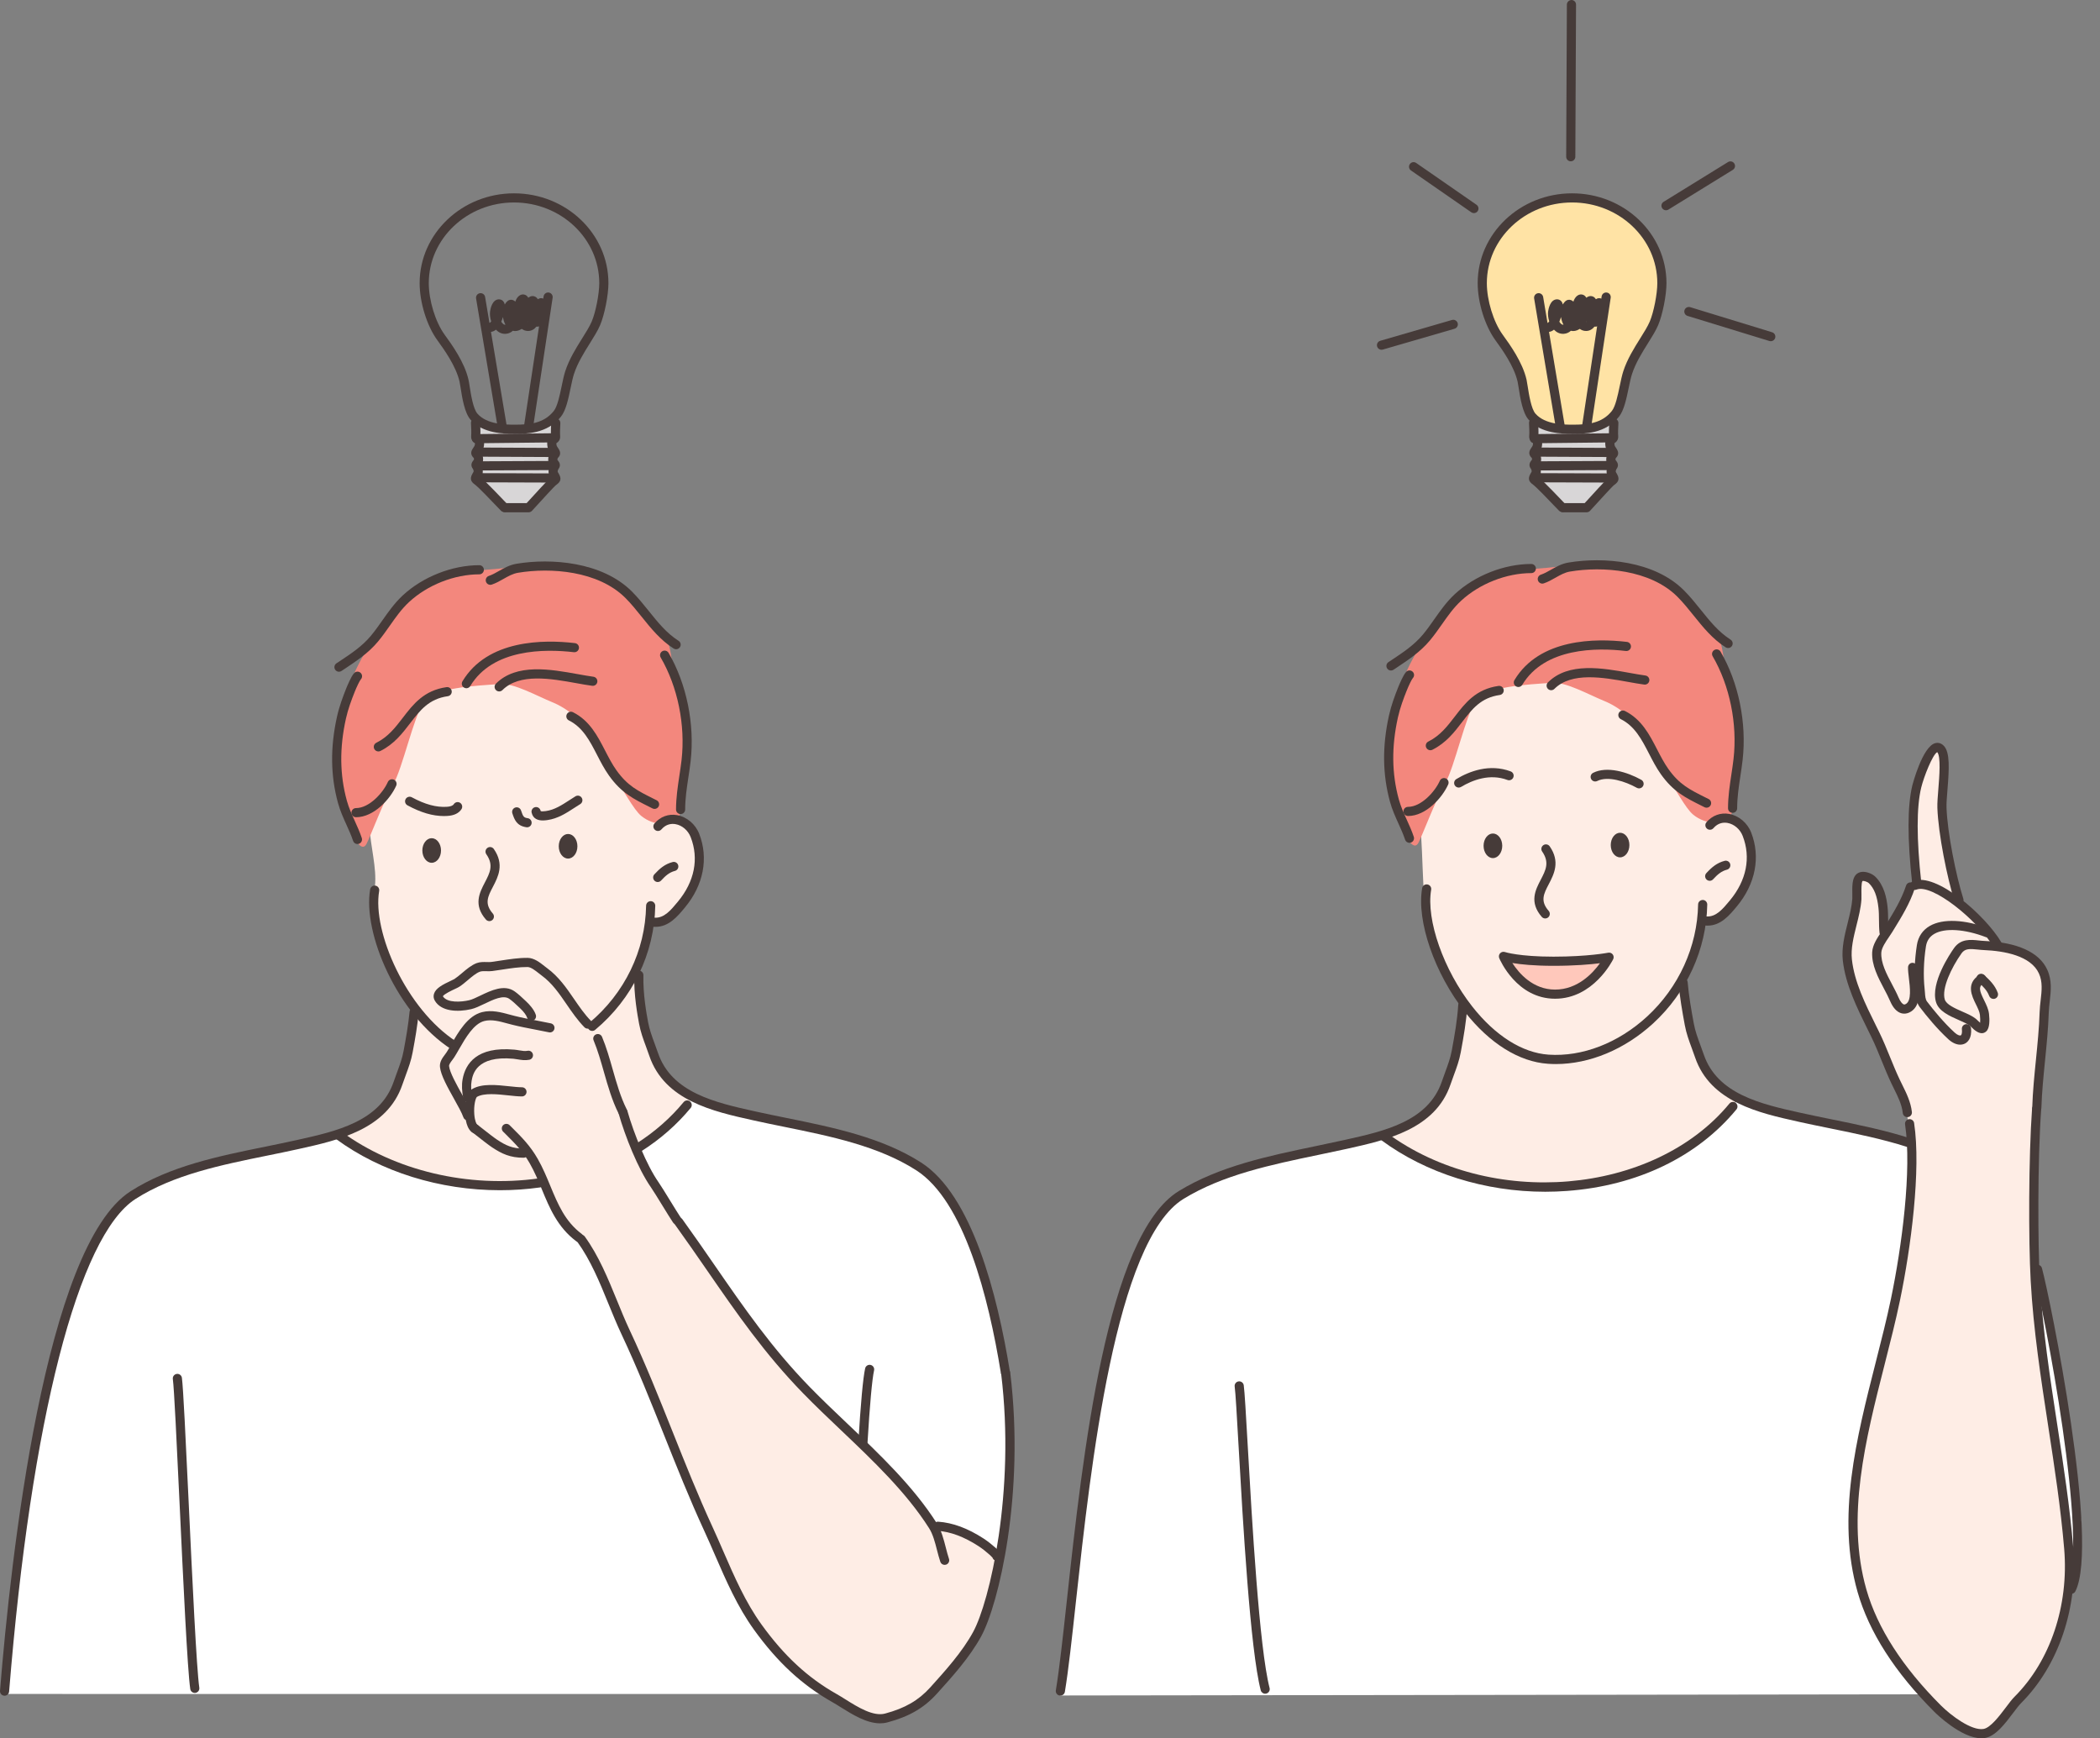 <?xml version="1.0" encoding="UTF-8"?><svg xmlns="http://www.w3.org/2000/svg" xmlns:xlink="http://www.w3.org/1999/xlink" height="417.4" preserveAspectRatio="xMidYMid meet" version="1.0" viewBox="-0.0 0.0 504.3 417.4" width="504.3" zoomAndPan="magnify"><rect x="-0.0" y="0.0" width="504.3" height="417.4" fill="#808080" stroke="none"/><defs><clipPath id="a"><path d="M 443 265 L 499 265 L 499 417.422 L 443 417.422 Z M 443 265"/></clipPath></defs><g><g id="change1_1"><path d="M 88.641 197.902 C 88.258 191.914 88.047 187.223 89.34 182.078 C 93.961 163.699 108.473 153.199 122.238 153.199 C 132.406 153.199 144.324 166.109 154.746 178.234 C 158.383 182.465 155.844 197.984 161.227 196.891 C 164.402 196.246 168.012 199.379 168.012 205.469 C 168.012 211.637 166.559 217.516 159.668 220.516 C 158.141 221.18 156.395 220.75 155.594 223.691 C 154.797 226.637 152.438 233.629 153.117 237.355 C 153.672 240.383 155.121 248.449 157.633 254.355 C 159.301 258.281 161.305 260.555 164.297 262.293 C 168.297 264.613 240.414 374.145 240.414 374.145 C 240.414 374.145 239.121 383.062 235.383 391.27 C 232.242 398.18 228.34 403.426 222.926 407.574 C 219.398 410.281 214.836 413.527 210.793 413.016 C 206.477 412.465 201.438 408.895 195.074 404.605 C 192.316 402.75 184.246 394.41 179.348 386.324 C 172.949 375.766 169.867 365.16 169.867 365.16 C 169.867 365.16 108.73 302.973 84.984 281.199 C 76.211 273.152 85.32 270.879 89.926 267.703 C 98.691 261.656 99.785 242.25 99.242 241.566 C 96.797 238.488 94.719 234.629 91.914 228.156 C 90.473 224.828 89.555 217.465 90.043 212.809 C 90.504 208.402 88.992 203.426 88.641 197.902" fill="#feede5" fill-rule="evenodd"/></g><g id="change2_1"><path d="M 88.004 202.668 C 85.98 206.469 81.438 193.195 81.254 188.434 C 81.07 183.668 80.926 174.039 82.504 168.715 C 83.953 163.824 85.52 160.445 87.352 157.211 C 89.184 153.973 94.824 145.113 98.488 142.672 C 102.152 140.227 103.312 139.172 105.875 138.316 C 108.441 137.461 115.797 136.891 118.797 136.652 C 121.797 136.414 126.426 135.691 129.418 135.691 C 132.41 135.691 137.32 136.207 139.883 136.879 C 142.449 137.555 146.836 139.543 148.609 141.133 C 150.379 142.719 152.926 144.566 155.027 147.445 C 157.133 150.324 158.309 150.922 159.777 152.816 C 161.242 154.707 161.074 159.594 162.48 163.199 C 163.883 166.801 164.141 168.422 164.992 173.734 C 165.848 179.051 165.441 183.738 164.438 187.77 C 163.434 191.797 163.945 195.328 162.602 196.73 C 161.258 198.137 157.141 198.539 153.953 195.898 C 152.117 194.379 149.617 189.465 147.785 187.082 C 145.953 184.699 144.113 181.238 142.035 177.148 C 139.961 173.055 136.211 170.082 132.609 168.617 C 129.004 167.152 123.438 164.02 120.133 164.254 C 114.195 164.68 104.195 165.078 101.75 168.617 C 99.309 172.16 96.684 184.469 94.422 188.379 C 92.164 192.285 88.906 200.977 88.004 202.668" fill="#f3877d" fill-rule="evenodd"/></g><g id="change3_1"><path d="M 0.93 406.781 C 0.93 406.781 2.945 387.539 4.84 372.609 C 6.051 363.043 7.41 355.938 7.504 354.527 C 7.738 350.922 10.902 334.934 11.887 330.766 C 12.871 326.594 17.641 308.789 19.234 304.715 C 20.828 300.637 23.871 295.25 26.309 292.301 C 28.746 289.348 32.039 286.695 35.684 284.895 C 39.332 283.09 44.918 280.824 50.531 279.285 C 56.141 277.746 67.207 275.977 70.254 275.387 C 73.301 274.801 78.141 272.898 79.785 272.746 C 81.43 272.594 82.043 273.281 83.609 274.238 C 85.176 275.195 92.406 279.098 94.547 279.898 C 96.691 280.703 105.105 283.188 107.555 283.609 C 110 284.031 114.516 284.645 118.262 284.797 C 122.012 284.949 125.453 284.684 127.52 284.301 C 129.586 283.914 130.617 283.227 131.113 284.91 C 131.613 286.594 133.906 291.605 135.781 293.82 C 137.656 296.043 138.535 295.852 139.91 298.258 C 141.289 300.668 147.699 315.402 149.32 318.973 C 150.941 322.543 160.281 344.145 163.383 350.43 C 164.344 352.371 167.754 361.281 171.949 371.258 C 174.086 376.328 175.863 382.238 178.781 386.488 C 188.695 400.926 198.637 406.793 198.637 406.793 L 0.93 406.781" fill="#fff" fill-rule="evenodd"/></g><g id="change3_2"><path d="M 153.336 275.699 C 155.559 274.531 158.926 271.449 160.84 269.527 C 162.754 267.602 164.957 265.273 165.832 264.32 C 166.703 263.367 166.676 263.895 168.824 264.734 C 170.977 265.578 181.074 267.902 184.582 268.785 C 188.086 269.672 196.859 271.164 200.375 272.09 C 203.895 273.012 211.012 275.09 214.387 276.711 C 217.766 278.328 221.906 280.414 224.309 283.195 C 226.711 285.98 230.723 291.141 232.301 295.465 C 233.879 299.781 237.168 309.492 238.465 314.914 C 239.758 320.336 242.043 334.023 242.52 337.988 C 242.996 341.949 242.633 348.156 242.559 354.719 C 242.488 361.277 240.066 374.371 240.066 374.371 C 240.066 374.371 236.008 370.711 232.09 368.844 C 228.168 366.977 224.387 366.902 224.387 366.902 C 224.387 366.902 223.449 362.578 210.184 349.957 C 202.988 343.113 196.312 336.562 190.406 329.871 C 185.48 324.293 182.168 319.727 180.938 318.117 C 178.234 314.574 169.742 304.414 167.707 301.18 C 165.672 297.941 158.477 287.121 157.008 284.316 C 155.535 281.516 152.078 276.363 153.336 275.699" fill="#fff" fill-rule="evenodd"/></g><g id="change1_2"><path d="M 341.262 200.422 C 340.879 194.43 338.77 187.781 340.062 182.637 C 344.684 164.258 360.031 153.48 373.801 153.48 C 383.969 153.48 395.887 166.391 406.305 178.516 C 409.941 182.746 408.449 197.434 413.832 196.34 C 417.008 195.695 420.754 200.367 420.754 206.453 C 420.754 212.621 418.617 217.676 411.727 220.676 C 410.453 221.227 408.82 221.391 408.219 223.789 C 407.617 226.191 403.48 235.098 404.23 239.203 C 405.148 244.242 407.965 258.398 415.457 262.746 C 417.121 263.715 420.055 271.645 406.449 277.977 C 387.34 286.867 348.297 293.301 334.426 280.582 C 325.648 272.535 336.883 271.16 341.488 267.984 C 350.254 261.941 351.566 241.473 351.02 240.789 C 348.574 237.711 347.035 233.469 345.258 229.625 C 341.355 221.172 341.984 211.781 341.262 200.422" fill="#feede5" fill-rule="evenodd"/></g><g id="change3_3"><path d="M 254.512 407.148 C 254.512 407.148 260.781 355.031 261.016 351.422 C 261.254 347.816 264.25 330.297 265.234 326.129 C 266.219 321.961 269.121 308.891 270.715 304.812 C 272.305 300.738 275.352 295.352 277.785 292.398 C 280.223 289.449 283.516 286.797 287.164 284.992 C 290.812 283.191 296.398 280.926 302.008 279.387 C 307.621 277.848 318.684 276.078 321.73 275.488 C 324.777 274.898 329.617 273.004 331.262 272.848 C 332.906 272.695 333.52 273.383 335.09 274.34 C 336.656 275.297 343.887 279.195 346.027 280 C 348.168 280.805 356.586 283.289 359.031 283.711 C 361.48 284.133 365.992 284.742 369.742 284.895 C 373.492 285.051 376.934 284.781 378.996 284.398 C 381.062 284.016 393.379 283.305 404.41 276.008 C 405.871 275.039 412.293 280.66 414.168 282.879 C 416.043 285.098 443.086 302.109 444.461 304.52 C 445.836 306.93 452.246 321.66 453.871 325.23 C 455.492 328.801 497.223 353.145 498.68 360 C 499.141 362.164 498.836 371.977 497.801 376.844 C 494.699 391.453 485.984 406.828 485.984 406.828 L 254.512 407.148" fill="#fff" fill-rule="evenodd"/></g><g id="change3_4"><path d="M 404.695 275.707 C 406.914 274.535 410.281 271.457 412.195 269.531 C 414.109 267.609 416.316 265.281 417.188 264.324 C 418.062 263.371 418.031 263.898 420.184 264.742 C 422.336 265.582 432.434 267.906 435.941 268.793 C 439.445 269.676 449.344 271.629 452.863 272.555 C 456.383 273.477 462.371 275.094 465.746 276.715 C 469.121 278.336 473.266 280.422 475.668 283.203 C 478.07 285.984 482.086 291.148 483.66 295.469 C 485.238 299.789 488.309 303.398 489.605 308.82 C 490.898 314.242 493.316 325.848 494.074 329.766 C 495.301 336.105 497.164 347.957 497.547 350.586 C 497.926 353.215 499.781 365.312 499.781 365.312 L 468.77 365.348 C 468.77 365.348 461.969 355.09 458.605 350.953 C 452.762 343.758 435 321.664 432.297 318.125 C 429.594 314.582 421.102 304.418 419.066 301.184 C 417.031 297.945 409.836 287.125 408.363 284.324 C 406.895 281.52 403.438 276.371 404.695 275.707" fill="#fff" fill-rule="evenodd"/></g><g id="change1_3"><path d="M 476.508 416.27 C 473.188 417.34 471.188 415.492 466.602 411.586 C 461.164 406.945 454.227 398.605 450.238 390.148 C 442.91 374.617 445.328 354.168 445.621 352.297 C 446.207 348.551 450.57 326.531 453.477 319.543 C 456.383 312.555 458.145 295.891 458.32 291.383 C 458.496 286.879 459.035 276.168 458.617 272.336 C 458.199 268.504 457.398 264.113 456.414 261.883 C 455.434 259.648 452.516 253.609 451.148 250.398 C 449.785 247.184 445.809 238.922 444.891 236.242 C 443.973 233.562 443.293 229.723 443.625 227.109 C 443.961 224.496 445.363 221.254 445.508 218.652 C 445.656 216.055 445.742 214.418 445.926 212.801 C 446.105 211.184 446.699 209.949 448.16 210.516 C 449.617 211.078 450.723 211.855 451.176 213.691 C 451.633 215.531 452.059 217.426 452.168 219.516 C 452.281 221.605 451.941 224.93 452.965 223.559 C 453.98 222.188 456.211 218.723 457.281 216.484 C 458.348 214.246 458.945 212.73 459.844 212.297 C 460.742 211.863 459.965 211.219 459.895 209.539 C 459.82 207.859 459.102 200.898 459.297 197.77 C 459.492 194.645 459.559 191.258 460.293 188.785 C 461.027 186.312 462.039 183.867 463.207 181.723 C 464.371 179.582 465.836 178.594 466.258 180.008 C 466.684 181.422 466.953 183.727 466.672 186.68 C 466.391 189.633 466.051 191.91 466.414 195.52 C 466.781 199.125 467.703 204.305 468.352 207.824 C 469 211.348 469.27 213.109 469.996 215.027 C 470.723 216.941 471.652 217.406 473.355 219.547 C 475.055 221.688 476.574 221.914 478.059 224.16 C 479.543 226.41 478.953 226.859 481.012 227.418 C 483.07 227.977 487.363 229.438 488.137 230.246 C 488.914 231.055 491.16 231.238 491.301 234.656 C 491.438 238.074 491.438 241.172 490.629 246.91 C 489.816 252.648 489.793 259.793 489.344 265.828 C 488.895 271.859 488.348 286.164 488.391 293.703 C 488.434 301.238 489.184 315.469 490.074 323.551 C 491.41 335.645 495.609 359.535 495.73 362.352 C 495.852 365.16 498.766 381.559 493.504 395.07 C 490.98 401.551 486.805 405.902 483.77 409.352 C 480.477 413.094 478.352 415.68 476.508 416.27" fill="#feede5" fill-rule="evenodd"/></g><g id="change4_1"><path d="M 361.047 229.66 C 361.047 229.66 364.453 230.832 373.047 230.832 C 381.641 230.832 386.41 229.855 386.41 229.855 C 386.41 229.855 382.031 238.734 373.438 238.734 C 364.844 238.734 361.047 229.66 361.047 229.66" fill="#ffc8bb" fill-rule="evenodd"/></g><g id="change5_1"><path d="M 355.953 67.992 C 355.953 56.688 365.613 47.523 377.523 47.523 C 389.434 47.523 399.094 56.688 399.094 67.992 C 399.094 70.703 398.195 75.281 397.188 77.648 C 395.84 80.809 392.391 84.805 390.867 89.492 C 389.992 92.18 389.512 97.371 387.945 99.355 C 385.184 102.852 381.078 103.078 377.73 103.078 C 375.023 103.078 370.441 102.961 367.898 100.051 C 366.309 98.23 365.875 93.004 365.52 91.438 C 364.602 87.375 361.516 83.148 359.945 80.984 C 357.555 77.688 355.953 72.289 355.953 67.992" fill="#ffe3a5" fill-rule="evenodd"/></g><g id="change6_1"><path d="M 120.957 121.906 L 114.664 115.066 C 114.664 115.066 114.801 113.828 114.855 113.141 C 114.91 112.453 114.746 111.906 114.336 111.574 C 113.922 111.246 115.074 111.246 114.91 110.176 C 114.746 109.102 113.949 109.211 114.305 108.527 C 114.664 107.84 115.543 106.902 115.156 106.219 C 114.773 105.531 114.414 106.465 114.336 104.621 C 114.254 102.781 113.867 100.723 114.445 101.297 C 115.02 101.875 117.574 102.754 119.582 102.836 C 121.586 102.922 124.391 103.277 126.613 102.672 C 128.844 102.066 130.078 102.453 131.59 101.324 C 133.102 100.199 133.594 100.008 133.484 101.711 C 133.375 103.414 133.539 104.539 132.91 105.227 C 132.277 105.914 132.059 106.82 132.523 107.48 C 132.992 108.141 133.375 108.527 132.91 109.266 C 132.441 110.012 132.277 110.012 132.715 110.832 C 133.156 111.656 133.129 111.797 132.852 112.703 C 132.578 113.609 132.496 113.609 132.938 114.238 C 133.375 114.871 133.32 115.066 132.578 115.809 C 131.836 116.551 126.918 122.184 126.918 122.184 L 120.957 121.906" fill="#d8d6d7" fill-rule="evenodd"/></g><g id="change6_2"><path d="M 374.926 122.074 L 368.633 115.234 C 368.633 115.234 368.773 113.996 368.828 113.309 C 368.883 112.625 368.719 112.074 368.305 111.742 C 367.891 111.414 369.047 111.414 368.883 110.344 C 368.719 109.27 367.922 109.383 368.277 108.695 C 368.633 108.008 369.512 107.074 369.129 106.387 C 368.746 105.699 368.387 106.633 368.305 104.793 C 368.223 102.953 367.836 100.891 368.414 101.469 C 368.992 102.043 371.547 102.926 373.551 103.008 C 375.559 103.09 378.359 103.445 380.586 102.844 C 382.812 102.234 384.051 102.621 385.562 101.496 C 387.07 100.367 387.566 100.176 387.457 101.879 C 387.348 103.582 387.512 104.711 386.879 105.395 C 386.246 106.086 386.027 106.988 386.496 107.648 C 386.965 108.309 387.348 108.695 386.879 109.438 C 386.414 110.18 386.246 110.18 386.688 111.004 C 387.129 111.824 387.102 111.965 386.824 112.871 C 386.551 113.777 386.469 113.777 386.906 114.41 C 387.348 115.043 387.293 115.234 386.551 115.977 C 385.809 116.719 380.891 122.352 380.891 122.352 L 374.926 122.074" fill="#d8d6d7" fill-rule="evenodd"/></g><g id="change7_2"><path d="M 211.348 413.836 C 208.09 413.836 204.715 411.727 201.918 409.98 C 201.164 409.512 200.453 409.062 199.789 408.691 C 192.637 404.656 186.695 399.16 181.094 391.395 C 177.094 385.852 174.359 379.559 171.715 373.473 C 170.859 371.5 170.004 369.527 169.105 367.582 C 165.633 360.055 162.516 352.242 159.504 344.691 C 156.305 336.664 152.992 328.359 149.254 320.414 C 148.129 318.02 147.102 315.504 146.105 313.07 C 144.016 307.949 141.855 302.656 138.656 298.227 C 138.301 297.73 138.414 297.047 138.906 296.691 C 139.398 296.336 140.086 296.449 140.438 296.941 C 143.789 301.586 146 307 148.141 312.238 C 149.121 314.645 150.141 317.137 151.242 319.48 C 155.008 327.484 158.332 335.816 161.547 343.879 C 164.547 351.402 167.648 359.188 171.098 366.66 C 172.004 368.625 172.883 370.645 173.73 372.598 C 176.328 378.574 179.012 384.758 182.875 390.109 C 188.281 397.609 194.004 402.906 200.871 406.777 C 201.559 407.168 202.301 407.629 203.082 408.117 C 206.027 409.961 209.699 412.25 212.547 411.488 C 217.324 410.211 220.566 408.336 223.383 405.223 C 226.984 401.234 231.062 396.719 233.691 391.898 C 237.641 384.668 243.883 358.227 240.418 329.867 C 240.344 329.266 240.773 328.719 241.375 328.645 C 241.973 328.559 242.523 329 242.598 329.602 C 246.168 358.805 239.816 385.27 235.621 392.953 C 232.867 397.996 228.695 402.617 225.012 406.691 C 221.891 410.148 218.332 412.219 213.113 413.609 C 212.531 413.766 211.941 413.836 211.348 413.836" fill="#463b39"/></g><g id="change7_3"><path d="M 226.852 375.785 C 226.391 375.785 225.965 375.496 225.809 375.039 C 225.5 374.117 225.246 373.133 225 372.18 C 224.527 370.336 224.035 368.426 223.109 366.969 C 217.629 358.344 209.66 350.77 201.957 343.445 C 198.91 340.551 195.762 337.559 192.871 334.59 C 183.613 325.082 176.887 315.336 169.762 305.016 C 167.305 301.457 164.762 297.777 162.082 294.062 C 161.727 293.57 161.84 292.883 162.328 292.527 C 162.824 292.176 163.508 292.285 163.863 292.777 C 166.555 296.512 169.105 300.199 171.57 303.77 C 178.641 314.012 185.316 323.684 194.445 333.059 C 197.305 335.992 200.441 338.977 203.473 341.855 C 211.27 349.27 219.336 356.938 224.965 365.789 C 226.078 367.543 226.613 369.621 227.129 371.633 C 227.375 372.59 227.605 373.488 227.891 374.336 C 228.086 374.906 227.777 375.531 227.203 375.727 C 227.086 375.766 226.969 375.785 226.852 375.785" fill="#463b39"/></g><g clip-path="url(#a)" id="change7_1"><path d="M 475.812 417.422 C 470.926 417.422 464.82 411.375 464.547 411.102 C 455.039 401.594 448.828 391.902 446.086 382.301 C 440.961 364.363 445.797 345.379 450.473 327.02 C 451.816 321.742 453.086 316.762 454.109 311.848 C 456.703 299.395 459.145 280.969 457.488 270.008 C 457.398 269.41 457.809 268.852 458.41 268.758 C 459.008 268.68 459.57 269.082 459.66 269.68 C 461.359 280.93 458.891 299.668 456.258 312.297 C 455.223 317.258 453.949 322.262 452.602 327.562 C 447.996 345.641 443.238 364.332 448.199 381.699 C 450.84 390.938 456.859 400.305 466.102 409.547 C 468.535 411.98 473.473 415.672 476.332 415.184 C 478.004 414.902 480.137 412.074 481.695 410.012 C 482.48 408.965 483.16 408.062 483.777 407.449 C 492.379 398.852 496.836 385.578 495.699 371.949 C 494.879 362.129 493.352 352.18 491.875 342.555 C 490.121 331.129 488.305 319.312 487.656 307.586 C 487.121 297.984 487.148 277.828 487.984 266.23 C 488.027 265.625 488.566 265.172 489.16 265.215 C 489.766 265.258 490.219 265.781 490.176 266.391 C 489.277 278.875 489.383 299.055 489.848 307.461 C 490.492 319.086 492.301 330.848 494.047 342.223 C 495.531 351.883 497.062 361.871 497.887 371.77 C 499.078 386.031 494.383 399.949 485.332 409 C 484.824 409.512 484.156 410.395 483.449 411.332 C 481.473 413.953 479.23 416.926 476.691 417.352 C 476.402 417.398 476.109 417.422 475.812 417.422" fill="#463b39"/></g><g id="change7_4"><path d="M 239.742 375.066 C 239.48 375.066 239.219 374.973 239.008 374.785 C 239.004 374.777 238.941 374.723 238.887 374.688 C 238.605 374.547 238.418 374.312 238.34 374.039 C 238.121 373.805 237.898 373.57 237.738 373.434 C 236.754 372.57 235.945 371.906 234.977 371.281 C 231.5 369.031 228.281 367.828 225.145 367.602 C 224.539 367.562 224.086 367.035 224.129 366.43 C 224.172 365.824 224.699 365.375 225.301 365.414 C 228.816 365.664 232.371 366.98 236.172 369.438 C 237.25 370.137 238.125 370.852 239.184 371.777 C 239.699 372.23 240.492 373.152 240.578 373.258 C 240.957 373.695 240.926 374.352 240.512 374.754 C 240.301 374.965 240.02 375.066 239.742 375.066" fill="#463b39"/></g><g id="change7_5"><path d="M 101.426 204.234 C 101.426 202.602 102.43 201.281 103.668 201.281 C 104.902 201.281 105.906 202.602 105.906 204.234 C 105.906 205.863 104.902 207.188 103.668 207.188 C 102.43 207.188 101.426 205.863 101.426 204.234" fill="#463b39" fill-rule="evenodd"/></g><g id="change7_6"><path d="M 134.18 203.223 C 134.18 201.59 135.184 200.27 136.422 200.27 C 137.656 200.27 138.66 201.59 138.66 203.223 C 138.66 204.852 137.656 206.176 136.422 206.176 C 135.184 206.176 134.18 204.852 134.18 203.223" fill="#463b39" fill-rule="evenodd"/></g><g id="change7_7"><path d="M 120.047 285.816 C 105.688 285.816 91.477 281.453 80.664 273.496 C 80.172 273.141 80.07 272.449 80.43 271.965 C 80.789 271.473 81.477 271.371 81.965 271.727 C 94.746 281.129 112.461 285.336 129.355 282.977 C 129.945 282.891 130.512 283.312 130.594 283.914 C 130.68 284.516 130.258 285.07 129.656 285.152 C 126.473 285.598 123.258 285.816 120.047 285.816" fill="#463b39"/></g><g id="change7_8"><path d="M 153.477 276.594 C 153.113 276.594 152.758 276.41 152.551 276.082 C 152.223 275.57 152.375 274.895 152.887 274.566 C 157.23 271.805 161.027 268.469 164.172 264.652 C 164.559 264.184 165.254 264.117 165.719 264.504 C 166.188 264.891 166.254 265.582 165.867 266.051 C 162.574 270.043 158.605 273.531 154.066 276.422 C 153.883 276.535 153.68 276.594 153.477 276.594" fill="#463b39"/></g><g id="change7_9"><path d="M 149.5 267.941 C 149.098 267.941 148.711 267.719 148.516 267.332 C 146.965 264.227 145.984 260.797 145.039 257.477 C 144.309 254.906 143.555 252.25 142.547 249.828 C 142.312 249.27 142.574 248.625 143.137 248.395 C 143.699 248.156 144.34 248.426 144.574 248.984 C 145.633 251.523 146.406 254.242 147.152 256.871 C 148.07 260.098 149.02 263.43 150.48 266.352 C 150.754 266.895 150.531 267.555 149.988 267.824 C 149.832 267.902 149.664 267.941 149.5 267.941" fill="#463b39"/></g><g id="change7_10"><path d="M 112.312 269.043 C 111.852 269.043 111.422 268.75 111.27 268.289 C 110.93 267.277 110.012 265.633 109.043 263.895 C 107.477 261.09 105.852 258.184 105.656 256.23 C 105.531 254.988 106.258 254.027 106.84 253.254 C 106.984 253.062 107.129 252.875 107.246 252.691 C 107.598 252.141 107.965 251.5 108.352 250.82 C 110.121 247.742 112.324 243.91 115.781 243.047 C 118.086 242.473 120.371 243.094 122.387 243.645 C 122.777 243.75 123.164 243.855 123.547 243.949 C 125.293 244.387 127.113 244.734 128.871 245.07 C 130.016 245.289 131.16 245.508 132.297 245.75 C 132.887 245.879 133.266 246.465 133.137 247.055 C 133.012 247.648 132.43 248.031 131.836 247.898 C 130.715 247.656 129.586 247.441 128.457 247.227 C 126.672 246.887 124.82 246.531 123.016 246.078 C 122.617 245.98 122.219 245.871 121.809 245.762 C 119.969 245.262 118.059 244.738 116.316 245.18 C 113.766 245.816 111.82 249.199 110.258 251.914 C 109.852 252.625 109.465 253.293 109.098 253.871 C 108.953 254.102 108.777 254.336 108.594 254.578 C 108.223 255.066 107.805 255.625 107.844 256.016 C 107.992 257.512 109.641 260.457 110.961 262.824 C 111.984 264.656 112.949 266.387 113.352 267.598 C 113.547 268.172 113.234 268.793 112.656 268.984 C 112.543 269.023 112.426 269.043 112.312 269.043" fill="#463b39"/></g><g id="change7_11"><path d="M 112.305 264.582 C 111.773 264.582 111.309 264.203 111.223 263.664 C 110.949 262.031 110.824 260.641 111.094 259.156 C 111.766 255.465 114.461 251.242 123.508 252.059 C 123.914 252.094 124.309 252.16 124.695 252.227 C 125.43 252.352 126.062 252.457 126.684 252.336 C 127.281 252.211 127.855 252.602 127.977 253.195 C 128.094 253.793 127.707 254.371 127.113 254.488 C 126.094 254.691 125.156 254.531 124.332 254.395 C 123.996 254.336 123.656 254.277 123.312 254.246 C 114.367 253.43 113.531 258.035 113.254 259.551 C 113.043 260.723 113.152 261.898 113.387 263.305 C 113.488 263.902 113.082 264.469 112.484 264.566 C 112.426 264.578 112.363 264.582 112.305 264.582" fill="#463b39"/></g><g id="change7_12"><path d="M 114.117 272.188 C 113.961 272.188 113.801 272.152 113.648 272.078 C 112.027 271.27 111.715 268.613 111.676 267.102 C 111.652 266.348 111.641 262.523 113.438 261.496 C 115.789 260.152 119.238 260.527 122.285 260.855 C 123.426 260.977 124.504 261.094 125.348 261.094 C 125.953 261.094 126.445 261.586 126.445 262.191 C 126.445 262.801 125.953 263.293 125.348 263.293 C 124.383 263.293 123.25 263.168 122.051 263.039 C 119.469 262.762 116.262 262.414 114.527 263.406 C 114.23 263.652 113.719 265.383 113.902 267.637 C 114.031 269.25 114.457 270.012 114.633 270.113 C 115.145 270.41 115.355 271.078 115.074 271.602 C 114.875 271.973 114.508 272.188 114.117 272.188" fill="#463b39"/></g><g id="change7_13"><path d="M 139.035 298.289 C 138.809 298.289 138.574 298.219 138.379 298.07 C 133.887 294.703 131.98 290.098 130.137 285.641 C 129.273 283.559 128.383 281.406 127.234 279.398 C 125.562 276.469 123.746 274.66 121.449 272.371 L 120.824 271.754 C 120.398 271.324 120.398 270.629 120.824 270.199 C 121.254 269.77 121.949 269.77 122.379 270.199 L 123 270.816 C 125.32 273.129 127.32 275.121 129.145 278.309 C 130.359 280.438 131.277 282.656 132.164 284.801 C 133.977 289.176 135.688 293.309 139.695 296.312 C 140.184 296.68 140.281 297.363 139.918 297.852 C 139.699 298.141 139.371 298.289 139.035 298.289" fill="#463b39"/></g><g id="change7_14"><path d="M 125.734 278.016 C 122.539 278.016 120.535 277.094 118.152 275.508 C 117.25 274.902 115.973 273.898 114.352 272.629 L 113.336 271.836 C 112.859 271.461 112.773 270.77 113.148 270.289 C 113.523 269.812 114.211 269.73 114.688 270.102 L 115.707 270.902 C 117.227 272.094 118.539 273.125 119.371 273.68 C 121.453 275.066 123.082 275.816 125.734 275.816 C 126.344 275.816 126.836 276.309 126.836 276.914 C 126.836 277.523 126.344 278.016 125.734 278.016" fill="#463b39"/></g><g id="change7_15"><path d="M 162.539 294.062 C 162.188 294.062 161.844 293.895 161.633 293.582 C 161.105 292.809 160.125 291.211 159.082 289.516 C 157.988 287.734 156.855 285.895 156.348 285.164 C 153.195 280.66 150.102 272.812 148.566 267.426 C 148.398 266.844 148.734 266.234 149.32 266.066 C 149.902 265.906 150.508 266.238 150.676 266.82 C 152.215 272.203 155.273 279.801 158.148 283.906 C 158.695 284.688 159.793 286.473 160.953 288.363 C 161.938 289.965 162.953 291.613 163.449 292.348 C 163.789 292.848 163.66 293.531 163.156 293.871 C 162.969 294 162.754 294.062 162.539 294.062" fill="#463b39"/></g><g id="change7_16"><path d="M 130.359 197.023 C 129.32 197.023 128.02 196.719 127.668 195.145 C 127.531 194.555 127.906 193.965 128.496 193.832 C 129.086 193.695 129.676 194.07 129.809 194.66 C 129.824 194.734 129.844 194.758 129.844 194.758 C 129.902 194.816 130.148 194.895 131.109 194.762 C 133.168 194.473 134.902 193.344 136.738 192.152 C 137.215 191.844 137.695 191.531 138.188 191.227 C 138.703 190.906 139.383 191.066 139.699 191.586 C 140.02 192.102 139.859 192.777 139.344 193.094 C 138.863 193.391 138.395 193.695 137.934 193.992 C 135.98 195.266 133.957 196.578 131.457 196.93 C 131.203 196.969 130.805 197.023 130.359 197.023" fill="#463b39"/></g><g id="change7_17"><path d="M 126.574 198.664 C 126.523 198.664 126.469 198.66 126.418 198.652 C 124.043 198.312 123.531 196.789 123.039 195.312 C 122.848 194.734 123.156 194.113 123.734 193.922 C 124.309 193.727 124.93 194.039 125.121 194.613 C 125.617 196.094 125.766 196.344 126.73 196.48 C 127.328 196.562 127.746 197.121 127.66 197.723 C 127.582 198.27 127.113 198.664 126.574 198.664" fill="#463b39"/></g><g id="change7_18"><path d="M 106.617 195.965 C 103.891 195.965 101.082 195.137 97.852 193.391 C 97.316 193.102 97.117 192.434 97.406 191.898 C 97.695 191.367 98.363 191.168 98.895 191.457 C 102.074 193.176 104.746 193.898 107.301 193.746 C 108.172 193.691 108.738 193.48 108.977 193.113 C 109.309 192.602 109.988 192.461 110.496 192.789 C 111.004 193.121 111.148 193.801 110.82 194.309 C 110.18 195.293 109.039 195.84 107.434 195.938 C 107.16 195.953 106.887 195.965 106.617 195.965" fill="#463b39"/></g><g id="change7_19"><path d="M 458.035 268.266 C 457.48 268.266 457.004 267.852 456.941 267.289 C 456.719 265.254 455.801 263.406 454.832 261.453 C 454.617 261.016 454.402 260.582 454.195 260.148 C 453.348 258.363 452.598 256.516 451.867 254.727 C 451.074 252.777 450.258 250.766 449.32 248.859 L 448.512 247.219 C 446.012 242.164 443.176 236.438 442.539 230.664 C 442.203 227.645 442.965 224.602 443.699 221.66 C 444.207 219.625 444.688 217.699 444.82 215.816 C 444.84 215.555 444.828 215.176 444.82 214.742 C 444.781 212.734 444.812 211.125 445.578 210.172 C 445.969 209.684 446.543 209.402 447.238 209.359 C 448.422 209.301 449.719 209.914 450.352 210.535 C 452.492 212.637 453.051 215.672 453.281 217.77 C 453.402 218.84 453.41 219.891 453.422 220.902 C 453.43 221.906 453.441 222.852 453.547 223.797 C 453.609 224.398 453.176 224.945 452.574 225.012 C 451.953 225.078 451.426 224.645 451.359 224.039 C 451.242 222.984 451.234 221.938 451.223 220.926 C 451.215 219.922 451.207 218.973 451.098 218.012 C 450.785 215.168 450.078 213.344 448.812 212.102 C 448.445 211.742 447.508 211.445 447.258 211.574 C 446.965 211.953 447.004 213.949 447.016 214.699 C 447.027 215.211 447.031 215.656 447.012 215.973 C 446.867 218.047 446.34 220.152 445.828 222.191 C 445.109 225.07 444.43 227.793 444.723 230.426 C 445.316 235.809 447.941 241.113 450.48 246.242 L 451.297 247.895 C 452.262 249.867 453.098 251.914 453.902 253.898 C 454.621 255.66 455.359 257.477 456.18 259.207 C 456.383 259.629 456.59 260.051 456.801 260.477 C 457.812 262.516 458.859 264.625 459.129 267.047 C 459.191 267.648 458.758 268.191 458.156 268.262 C 458.113 268.266 458.074 268.266 458.035 268.266" fill="#463b39"/></g><g id="change7_20"><path d="M 457.297 243.414 C 457.004 243.414 456.746 243.367 456.535 243.301 C 455.465 242.973 454.57 241.98 453.883 240.359 C 453.484 239.426 452.973 238.449 452.426 237.418 C 451.02 234.754 449.422 231.734 449.594 228.629 C 449.691 226.871 450.871 225.145 451.82 223.75 C 452.078 223.379 452.32 223.023 452.523 222.691 L 452.852 222.156 C 454.777 219.027 456.598 216.07 457.738 212.645 C 457.93 212.07 458.555 211.758 459.129 211.953 C 459.703 212.145 460.016 212.766 459.824 213.344 C 458.602 217.008 456.719 220.066 454.723 223.309 L 454.395 223.844 C 454.176 224.199 453.914 224.586 453.637 224.988 C 452.844 226.152 451.852 227.605 451.785 228.75 C 451.648 231.246 453.031 233.863 454.367 236.395 C 454.934 237.469 455.473 238.48 455.906 239.5 C 456.375 240.609 456.871 241.105 457.18 241.203 C 457.238 241.219 457.406 241.27 457.75 241.051 C 459.043 240.215 458.676 237.141 458.406 234.898 C 458.285 233.879 458.18 232.996 458.203 232.277 C 458.223 231.672 458.73 231.156 459.336 231.215 C 459.938 231.234 460.414 231.742 460.398 232.348 C 460.379 232.898 460.48 233.742 460.59 234.637 C 460.945 237.613 461.387 241.312 458.941 242.895 C 458.332 243.289 457.766 243.414 457.297 243.414" fill="#463b39"/></g><g id="change7_21"><path d="M 479.648 227.926 C 479.273 227.926 478.906 227.73 478.703 227.383 C 474.859 220.855 463.906 212.109 460.23 213.629 C 459.668 213.855 459.027 213.586 458.801 213.027 C 458.57 212.465 458.84 211.82 459.398 211.594 C 464.941 209.332 476.852 219.91 480.594 226.27 C 480.902 226.789 480.73 227.465 480.207 227.77 C 480.031 227.875 479.84 227.926 479.648 227.926" fill="#463b39"/></g><g id="change7_22"><path d="M 470.43 217.246 C 469.965 217.246 469.531 216.949 469.383 216.48 C 467.598 210.852 465.461 200.234 465.246 194 C 465.207 192.836 465.344 191.184 465.484 189.434 C 465.719 186.516 466.117 181.633 465.215 180.629 C 465.211 180.625 465.211 180.621 465.207 180.617 C 464.094 181.211 462.008 186.508 461.371 189.105 C 460.227 193.809 460.23 201.477 461.379 211.898 C 461.445 212.504 461.012 213.043 460.41 213.109 C 459.805 213.18 459.262 212.742 459.195 212.141 C 458.02 201.465 458.031 193.539 459.238 188.586 C 459.262 188.492 461.656 179.227 464.762 178.449 C 465.203 178.34 466.066 178.285 466.852 179.16 C 468.27 180.75 468.086 184.492 467.672 189.609 C 467.535 191.297 467.406 192.887 467.441 193.926 C 467.648 199.98 469.734 210.32 471.477 215.816 C 471.66 216.395 471.344 217.012 470.766 217.195 C 470.652 217.23 470.543 217.246 470.43 217.246" fill="#463b39"/></g><g id="change7_23"><path d="M 470.719 250.863 C 469.816 250.863 468.828 250.422 467.91 249.582 C 465.172 247.07 462.648 243.984 461.02 241.84 C 460.227 240.801 460.141 239.562 460.066 238.477 C 460.047 238.23 460.031 237.984 460.004 237.75 C 459.633 234.387 459.746 230.645 460.328 226.93 C 460.645 224.922 461.715 223.336 463.426 222.352 C 466.562 220.535 471.902 220.777 477.711 223 C 478.277 223.219 478.559 223.852 478.344 224.418 C 478.125 224.984 477.488 225.27 476.926 225.051 C 471.805 223.094 467.055 222.785 464.523 224.25 C 463.379 224.914 462.715 225.902 462.5 227.27 C 461.953 230.742 461.844 234.383 462.188 237.512 C 462.219 237.773 462.238 238.047 462.258 238.32 C 462.316 239.184 462.371 239.992 462.766 240.512 C 464.344 242.586 466.773 245.562 469.395 247.961 C 470.121 248.629 470.684 248.73 470.871 248.637 C 471.035 248.555 471.238 248.09 471.137 247.152 C 471.07 246.551 471.504 246.008 472.105 245.941 C 472.734 245.883 473.254 246.309 473.32 246.91 C 473.598 249.43 472.395 250.328 471.863 250.598 C 471.508 250.773 471.121 250.863 470.719 250.863" fill="#463b39"/></g><g id="change7_24"><path d="M 489.125 267.121 C 489.113 267.121 489.102 267.121 489.09 267.117 C 488.484 267.102 488.008 266.594 488.027 265.984 C 488.148 262.133 488.539 258.238 488.918 254.473 C 489.293 250.727 489.68 246.859 489.801 243.051 C 489.832 242.09 489.941 241.133 490.047 240.203 C 490.309 237.922 490.555 235.766 489.629 233.754 C 487.668 229.504 481.371 228.359 476.434 228.148 C 475.945 228.129 475.449 228.078 474.957 228.023 C 473.016 227.816 471.879 227.762 471.051 228.922 C 468.566 232.434 466.242 237.398 467.023 240.008 C 467.383 241.223 469.438 242.129 471.25 242.926 C 472.488 243.473 473.66 243.984 474.496 244.656 C 474.57 244.715 474.695 244.836 474.852 244.988 C 475.113 245.25 475.332 245.457 475.512 245.605 C 475.551 245.133 475.547 244.434 475.465 243.715 C 475.383 242.957 474.93 242.039 474.492 241.148 C 473.523 239.184 472.062 236.219 475.289 234.133 C 475.797 233.805 476.477 233.949 476.805 234.461 C 477.137 234.969 476.988 235.648 476.48 235.977 C 475.027 236.918 475.305 237.824 476.465 240.18 C 476.984 241.238 477.523 242.336 477.648 243.473 C 477.812 244.945 477.836 246.871 476.996 247.66 C 475.664 248.906 474.008 247.25 473.301 246.543 C 473.219 246.465 473.156 246.398 473.109 246.359 C 472.512 245.883 471.469 245.422 470.363 244.938 C 468.117 243.945 465.57 242.824 464.918 240.637 C 463.547 236.043 468.297 229.016 469.262 227.652 C 470.871 225.383 473.27 225.637 475.188 225.84 C 475.633 225.887 476.082 225.938 476.527 225.953 C 484.484 226.293 489.707 228.672 491.621 232.836 C 492.809 235.406 492.512 237.973 492.23 240.453 C 492.125 241.375 492.023 242.246 491.996 243.121 C 491.871 247.004 491.48 250.91 491.102 254.691 C 490.73 258.422 490.344 262.277 490.223 266.059 C 490.203 266.652 489.719 267.121 489.125 267.121" fill="#463b39"/></g><g id="change7_25"><path d="M 478.719 239.879 C 478.27 239.879 477.852 239.605 477.688 239.16 C 477.18 237.793 476.164 236.844 474.984 235.738 C 474.543 235.324 474.52 234.633 474.934 234.188 C 475.352 233.742 476.043 233.723 476.488 234.137 C 477.754 235.32 479.059 236.543 479.746 238.398 C 479.957 238.969 479.668 239.602 479.098 239.812 C 478.973 239.855 478.844 239.879 478.719 239.879" fill="#463b39"/></g><g id="change7_26"><path d="M 241.43 330.625 C 240.898 330.625 240.434 330.238 240.348 329.699 C 237.422 311.555 231.52 288.383 220.016 281.02 C 210.902 275.188 199.434 272.852 188.348 270.598 C 185.879 270.098 183.441 269.602 181.066 269.07 L 180.711 268.992 C 171.301 266.902 159.586 264.301 155.926 253.539 C 155.656 252.746 155.383 252.008 155.121 251.293 C 154.461 249.508 153.836 247.816 153.469 245.828 C 153.09 243.773 152.199 238.969 152.312 234.148 C 152.328 233.543 152.867 233.082 153.438 233.074 C 154.047 233.094 154.523 233.594 154.508 234.199 C 154.398 238.793 155.262 243.441 155.629 245.43 C 155.965 247.23 156.527 248.762 157.18 250.531 C 157.449 251.262 157.73 252.02 158.008 252.832 C 161.27 262.426 171.852 264.773 181.188 266.852 L 181.543 266.93 C 183.902 267.453 186.328 267.945 188.781 268.445 C 200.07 270.738 211.742 273.113 221.199 279.168 C 233.391 286.969 239.52 310.766 242.516 329.352 C 242.613 329.949 242.203 330.512 241.605 330.609 C 241.547 330.617 241.488 330.625 241.43 330.625" fill="#463b39"/></g><g id="change7_27"><path d="M 371.09 286.184 C 356.625 286.184 342.496 281.773 331.676 273.773 C 331.188 273.414 331.086 272.727 331.445 272.238 C 331.805 271.754 332.492 271.645 332.98 272.012 C 357.875 290.414 397.109 287.078 415.301 265.016 C 415.684 264.547 416.379 264.477 416.844 264.863 C 417.312 265.25 417.379 265.941 416.992 266.41 C 407.602 277.801 393.145 284.758 376.277 285.992 C 374.551 286.117 372.816 286.184 371.09 286.184" fill="#463b39"/></g><g id="change7_28"><path d="M 458.383 275.5 C 458.273 275.5 458.16 275.48 458.051 275.445 C 452.043 273.516 445.656 272.219 439.484 270.961 C 437.012 270.457 434.57 269.961 432.191 269.434 L 431.84 269.352 C 422.426 267.266 410.715 264.664 407.055 253.902 C 406.785 253.105 406.508 252.363 406.246 251.648 C 405.586 249.863 404.965 248.176 404.594 246.191 C 403.965 242.777 403.375 239.434 403.094 236.047 C 403.043 235.441 403.492 234.91 404.094 234.859 C 404.711 234.789 405.23 235.258 405.281 235.863 C 405.555 239.148 406.133 242.434 406.754 245.789 C 407.09 247.594 407.652 249.117 408.305 250.891 C 408.578 251.621 408.855 252.379 409.133 253.195 C 412.395 262.785 422.977 265.137 432.312 267.211 L 432.668 267.285 C 435.035 267.812 437.465 268.309 439.922 268.809 C 446.156 270.074 452.598 271.387 458.719 273.355 C 459.297 273.539 459.617 274.16 459.43 274.738 C 459.281 275.203 458.848 275.5 458.383 275.5" fill="#463b39"/></g><g id="change7_29"><path d="M 497.402 382.738 C 497.234 382.738 497.066 382.703 496.906 382.621 C 496.367 382.348 496.148 381.688 496.426 381.145 C 501.715 370.711 490.891 314.879 488.242 305.109 C 488.082 304.523 488.426 303.922 489.012 303.762 C 489.598 303.598 490.199 303.945 490.359 304.531 C 492.355 311.875 504.266 370.531 498.383 382.137 C 498.191 382.52 497.805 382.738 497.402 382.738" fill="#463b39"/></g><g id="change7_30"><path d="M 350.301 189.125 C 349.926 189.125 349.562 188.938 349.355 188.594 C 349.043 188.074 349.211 187.398 349.73 187.086 C 352.883 185.195 357.707 183.344 362.781 185.242 C 363.348 185.457 363.637 186.09 363.422 186.656 C 363.211 187.227 362.574 187.512 362.008 187.301 C 357.754 185.703 353.602 187.328 350.863 188.969 C 350.684 189.074 350.488 189.125 350.301 189.125" fill="#463b39"/></g><g id="change7_31"><path d="M 393.609 189.32 C 393.43 189.32 393.246 189.277 393.078 189.184 C 390.285 187.633 386.117 186.27 383.566 187.547 C 383.023 187.816 382.367 187.598 382.094 187.055 C 381.82 186.512 382.043 185.852 382.586 185.582 C 385.898 183.926 390.727 185.363 394.145 187.262 C 394.676 187.559 394.867 188.227 394.57 188.758 C 394.371 189.117 393.996 189.32 393.609 189.32" fill="#463b39"/></g><g id="change7_32"><path d="M 363.176 231.254 C 364.781 233.742 368.137 237.637 373.438 237.637 C 378.828 237.637 382.465 233.746 384.219 231.305 C 381.969 231.59 378.191 231.93 373.047 231.93 C 368.332 231.93 365.137 231.582 363.176 231.254 Z M 373.438 239.832 C 364.219 239.832 360.199 230.48 360.031 230.086 C 359.867 229.688 359.949 229.227 360.246 228.91 C 360.543 228.594 360.996 228.484 361.402 228.621 C 361.477 228.645 364.867 229.73 373.047 229.73 C 381.402 229.73 386.145 228.789 386.191 228.781 C 386.602 228.695 387.027 228.855 387.281 229.188 C 387.535 229.52 387.582 229.969 387.395 230.344 C 387.207 230.73 382.605 239.832 373.438 239.832" fill="#463b39"/></g><g id="change7_33"><path d="M 377.523 48.621 C 366.234 48.621 357.055 57.312 357.055 67.992 C 357.055 72.125 358.645 77.316 360.836 80.34 C 362.547 82.699 365.633 86.961 366.594 91.195 C 366.676 91.566 366.766 92.129 366.867 92.805 C 367.16 94.676 367.703 98.156 368.727 99.328 C 371.043 101.98 375.562 101.98 377.73 101.98 C 381.145 101.98 384.676 101.727 387.082 98.676 C 387.949 97.574 388.492 94.98 388.969 92.691 C 389.242 91.375 389.504 90.133 389.82 89.152 C 390.777 86.215 392.426 83.586 393.883 81.262 C 394.801 79.793 395.672 78.406 396.176 77.219 C 397.129 74.984 397.992 70.586 397.992 67.992 C 397.992 57.312 388.812 48.621 377.523 48.621 Z M 377.73 104.176 C 375.238 104.176 370.047 104.176 367.074 100.773 C 365.629 99.125 365.07 95.523 364.699 93.141 C 364.605 92.527 364.523 92.016 364.449 91.68 C 363.59 87.883 360.676 83.859 359.109 81.699 C 356.586 78.219 354.855 72.609 354.855 67.992 C 354.855 56.102 365.023 46.426 377.523 46.426 C 390.023 46.426 400.191 56.102 400.191 67.992 C 400.191 70.871 399.258 75.586 398.195 78.078 C 397.621 79.426 396.711 80.883 395.742 82.426 C 394.355 84.645 392.781 87.152 391.91 89.832 C 391.629 90.699 391.383 91.883 391.117 93.141 C 390.566 95.789 389.996 98.531 388.809 100.035 C 385.539 104.176 380.461 104.176 377.73 104.176" fill="#463b39"/></g><g id="change7_34"><path d="M 368.207 106.434 L 368.219 106.434 Z M 375.141 122.938 C 374.852 122.938 374.562 122.82 374.348 122.598 C 371.828 119.945 368.879 116.93 368.363 116.551 C 367.523 115.93 366.656 115.293 367.512 113.793 L 367.637 113.578 C 367.855 113.207 367.855 113.207 367.77 112.879 C 367.723 112.707 367.676 112.633 367.602 112.523 C 367.438 112.285 366.945 111.555 367.707 110.625 C 367.93 110.352 367.945 110.336 367.855 109.988 C 366.996 109.191 367.207 108.402 367.523 107.871 C 367.617 107.719 367.703 107.586 367.789 107.457 C 368.055 107.062 368.145 106.926 368.145 106.387 C 368.129 106.375 368.113 106.367 368.098 106.355 C 367.832 106.172 367.121 105.688 367.234 104.617 C 367.301 103.98 367.223 102.223 367.184 101.598 C 367.148 100.992 367.609 100.473 368.219 100.438 C 368.824 100.391 369.344 100.863 369.379 101.469 C 369.391 101.695 369.5 103.594 369.438 104.613 C 369.828 104.902 370.34 105.398 370.34 106.383 C 370.34 107.59 369.957 108.168 369.617 108.676 C 369.617 108.676 369.617 108.68 369.617 108.68 C 369.766 108.871 369.906 109.121 369.988 109.453 C 370.203 110.32 370.109 110.992 369.652 111.684 C 369.738 111.855 369.824 112.062 369.891 112.32 C 370.188 113.441 369.93 114.012 369.535 114.684 C 369.574 114.715 369.617 114.746 369.664 114.781 C 370.566 115.441 375.051 120.145 375.938 121.082 C 376.355 121.523 376.34 122.219 375.898 122.637 C 375.684 122.836 375.414 122.938 375.141 122.938" fill="#463b39"/></g><g id="change7_35"><path d="M 381.031 123.02 L 375.363 123.02 C 374.754 123.02 374.262 122.527 374.262 121.922 C 374.262 121.312 374.754 120.82 375.363 120.82 L 380.547 120.82 C 382.586 118.574 385.711 115.16 386.164 114.828 C 386.211 114.793 386.254 114.762 386.297 114.73 C 385.898 114.055 385.641 113.488 385.938 112.367 C 386.008 112.105 386.094 111.895 386.176 111.73 C 385.773 111.129 385.598 110.48 385.84 109.5 C 385.926 109.164 386.07 108.91 386.215 108.723 C 385.875 108.215 385.488 107.637 385.488 106.426 C 385.488 105.387 386.062 104.895 386.391 104.66 C 386.332 103.637 386.438 101.742 386.453 101.516 C 386.488 100.91 387.016 100.434 387.613 100.48 C 388.219 100.52 388.68 101.039 388.645 101.645 C 388.594 102.512 388.535 104.098 388.594 104.664 C 388.707 105.73 387.996 106.219 387.73 106.402 C 387.719 106.41 387.703 106.422 387.688 106.43 C 387.691 106.98 387.785 107.121 388.039 107.504 C 388.125 107.633 388.215 107.766 388.309 107.918 C 388.625 108.449 388.836 109.238 388.035 109.98 C 387.887 110.379 387.898 110.395 388.125 110.672 C 388.887 111.602 388.391 112.332 388.23 112.57 C 388.156 112.68 388.105 112.75 388.062 112.926 C 387.977 113.254 387.977 113.254 388.191 113.625 L 388.32 113.84 C 389.176 115.336 388.309 115.977 387.469 116.594 C 387.117 116.898 384.301 119.949 381.844 122.656 C 381.637 122.887 381.344 123.02 381.031 123.02" fill="#463b39"/></g><g id="change7_36"><path d="M 368.484 106.441 C 367.883 106.441 367.391 105.957 367.387 105.355 C 367.379 104.746 367.863 104.25 368.473 104.246 L 386.805 104.043 C 387.445 104.059 387.906 104.523 387.914 105.129 C 387.922 105.734 387.434 106.234 386.828 106.238 L 368.496 106.441 C 368.492 106.441 368.488 106.441 368.484 106.441" fill="#463b39"/></g><g id="change7_37"><path d="M 386.645 109.75 C 386.641 109.75 386.641 109.75 386.641 109.75 L 368.938 109.664 C 368.332 109.66 367.844 109.168 367.848 108.562 C 367.848 107.957 368.34 107.469 368.945 107.469 C 368.945 107.469 368.949 107.469 368.949 107.469 L 386.648 107.555 C 387.258 107.559 387.746 108.051 387.742 108.656 C 387.738 109.262 387.25 109.75 386.645 109.75" fill="#463b39"/></g><g id="change7_38"><path d="M 368.973 112.973 C 368.367 112.973 367.879 112.484 367.875 111.883 C 367.871 111.273 368.359 110.781 368.969 110.777 L 386.84 110.691 C 387.445 110.648 387.938 111.176 387.941 111.781 C 387.945 112.391 387.457 112.883 386.852 112.887 L 368.977 112.973 C 368.977 112.973 368.973 112.973 368.973 112.973" fill="#463b39"/></g><g id="change7_39"><path d="M 386.387 115.883 C 386.383 115.883 386.383 115.883 386.383 115.883 L 369.055 115.824 C 368.449 115.82 367.961 115.328 367.961 114.723 C 367.965 114.117 368.453 113.625 369.059 113.625 C 369.059 113.625 369.062 113.625 369.062 113.625 L 386.387 113.684 C 386.996 113.688 387.484 114.18 387.484 114.785 C 387.48 115.391 386.988 115.883 386.387 115.883" fill="#463b39"/></g><g id="change7_40"><path d="M 374.66 103.379 C 374.133 103.379 373.668 103 373.578 102.465 L 368.414 71.68 C 368.312 71.078 368.715 70.512 369.312 70.414 C 369.906 70.312 370.477 70.715 370.578 71.312 L 375.742 102.102 C 375.844 102.699 375.441 103.266 374.844 103.363 C 374.781 103.375 374.719 103.379 374.66 103.379" fill="#463b39"/></g><g id="change7_41"><path d="M 380.988 103.699 C 380.934 103.699 380.879 103.695 380.82 103.688 C 380.223 103.598 379.809 103.035 379.898 102.438 L 384.621 71.172 C 384.715 70.57 385.27 70.16 385.875 70.25 C 386.473 70.34 386.887 70.898 386.797 71.5 L 382.07 102.766 C 381.988 103.309 381.52 103.699 380.988 103.699" fill="#463b39"/></g><g id="change7_42"><path d="M 380.863 77.285 C 380.871 77.281 380.871 77.281 380.875 77.285 C 380.891 77.281 380.918 77.281 380.949 77.273 C 380.934 77.25 380.922 77.227 380.91 77.203 C 380.895 77.23 380.883 77.258 380.863 77.285 Z M 374.465 77.246 C 374.555 77.402 374.656 77.539 374.77 77.656 C 375.086 77.992 375.32 77.977 375.41 77.969 C 375.426 77.965 375.438 77.965 375.453 77.961 C 375.16 77.43 374.957 76.789 374.863 76.129 C 374.746 76.516 374.613 76.891 374.465 77.246 Z M 375.352 80.168 C 374.547 80.168 373.797 79.824 373.176 79.168 C 373.176 79.168 373.172 79.164 373.172 79.164 C 372.754 79.516 372.266 79.719 371.699 79.719 C 371.09 79.719 370.598 79.227 370.598 78.621 C 370.598 78.016 371.09 77.527 371.691 77.523 C 371.777 77.496 371.898 77.379 372.039 77.168 C 371.762 76.32 371.68 75.449 371.77 74.789 C 371.863 74.125 372.281 71.953 373.848 71.879 C 374.266 71.855 374.668 72.031 374.945 72.348 C 375.121 72.555 375.238 72.812 375.301 73.117 C 375.469 72.809 375.684 72.531 375.941 72.305 C 376.309 71.992 376.797 71.898 377.246 72.055 C 377.473 72.133 377.668 72.266 377.836 72.43 C 378.02 71.863 378.312 71.371 378.746 71.031 C 379.199 70.676 379.762 70.598 380.25 70.824 C 380.527 70.953 380.762 71.18 380.953 71.5 C 381.094 71.379 381.262 71.273 381.469 71.191 C 381.848 71.047 382.258 71.066 382.613 71.246 C 382.887 71.387 383.094 71.602 383.25 71.852 C 383.367 71.773 383.477 71.719 383.578 71.676 C 383.879 71.559 384.305 71.578 384.59 71.73 C 385.152 72.031 385.285 72.645 385.344 72.906 C 385.473 73.512 385.547 74.152 385.566 74.867 C 385.59 75.637 385.41 76.66 384.891 77.418 C 384.793 77.672 384.602 77.891 384.336 78.016 C 384.328 78.016 384.32 78.02 384.316 78.023 C 383.902 78.328 383.414 78.473 382.883 78.445 C 382.375 79.102 381.703 79.461 380.934 79.48 C 380.348 79.492 379.84 79.316 379.379 78.973 C 379.348 78.992 379.32 79.012 379.289 79.031 C 378.609 79.461 377.891 79.594 377.23 79.434 C 376.766 79.859 376.207 80.105 375.594 80.156 C 375.508 80.164 375.43 80.168 375.352 80.168" fill="#463b39"/></g><g id="change7_43"><path d="M 123.441 48.621 C 112.152 48.621 102.969 57.312 102.969 67.992 C 102.969 72.121 104.559 77.316 106.75 80.34 C 108.457 82.691 111.551 86.949 112.508 91.195 C 112.594 91.566 112.684 92.133 112.789 92.809 C 113.078 94.68 113.621 98.16 114.645 99.328 C 116.961 101.98 121.477 101.98 123.648 101.98 C 127.062 101.98 130.594 101.727 133 98.676 C 133.867 97.574 134.41 94.98 134.887 92.695 C 135.16 91.375 135.418 90.133 135.738 89.152 C 136.695 86.215 138.344 83.586 139.797 81.262 C 140.719 79.793 141.586 78.406 142.094 77.219 C 143.047 74.984 143.91 70.59 143.91 67.992 C 143.91 57.312 134.73 48.621 123.441 48.621 Z M 123.648 104.176 C 121.152 104.176 115.961 104.176 112.988 100.773 C 111.551 99.125 110.988 95.527 110.617 93.148 C 110.52 92.531 110.441 92.02 110.367 91.684 C 109.504 87.875 106.586 83.852 105.02 81.691 C 102.5 78.219 100.773 72.609 100.773 67.992 C 100.773 56.102 110.941 46.426 123.441 46.426 C 135.938 46.426 146.109 56.102 146.109 67.992 C 146.109 70.871 145.176 75.59 144.113 78.078 C 143.539 79.426 142.629 80.883 141.66 82.426 C 140.273 84.645 138.699 87.152 137.828 89.832 C 137.547 90.699 137.297 91.887 137.035 93.141 C 136.484 95.789 135.914 98.531 134.723 100.035 C 131.457 104.176 126.379 104.176 123.648 104.176" fill="#463b39"/></g><g id="change7_44"><path d="M 114.125 106.434 L 114.137 106.434 Z M 121.059 122.938 C 120.77 122.938 120.48 122.824 120.266 122.598 C 117.746 119.945 114.793 116.93 114.281 116.551 C 113.441 115.93 112.574 115.289 113.43 113.793 L 113.555 113.578 C 113.773 113.207 113.773 113.207 113.688 112.879 C 113.641 112.707 113.594 112.637 113.52 112.527 C 113.355 112.285 112.863 111.555 113.625 110.625 C 113.848 110.352 113.863 110.336 113.773 109.984 C 112.914 109.191 113.121 108.402 113.441 107.875 C 113.531 107.719 113.621 107.586 113.707 107.457 C 113.973 107.062 114.062 106.926 114.062 106.387 C 114.047 106.375 114.031 106.367 114.016 106.355 C 113.75 106.172 113.039 105.688 113.152 104.617 C 113.215 104.051 113.156 102.465 113.105 101.598 C 113.066 100.992 113.531 100.473 114.137 100.438 C 114.73 100.391 115.262 100.859 115.297 101.469 C 115.309 101.695 115.418 103.59 115.355 104.613 C 115.746 104.902 116.258 105.398 116.258 106.383 C 116.258 107.59 115.875 108.168 115.535 108.676 C 115.535 108.676 115.535 108.676 115.535 108.68 C 115.68 108.871 115.824 109.121 115.906 109.453 C 116.16 110.48 115.934 111.148 115.57 111.688 C 115.656 111.855 115.742 112.062 115.812 112.32 C 116.105 113.441 115.852 114.012 115.453 114.684 C 115.492 114.715 115.535 114.746 115.582 114.781 C 116.484 115.441 120.969 120.145 121.855 121.082 C 122.273 121.523 122.258 122.219 121.816 122.637 C 121.605 122.836 121.332 122.938 121.059 122.938" fill="#463b39"/></g><g id="change7_45"><path d="M 126.949 123.02 L 121.281 123.02 C 120.672 123.02 120.18 122.527 120.18 121.922 C 120.18 121.312 120.672 120.82 121.281 120.82 L 126.465 120.82 C 128.504 118.574 131.629 115.16 132.082 114.824 C 132.129 114.793 132.172 114.762 132.215 114.73 C 131.816 114.059 131.559 113.488 131.855 112.367 C 131.926 112.105 132.012 111.895 132.094 111.73 C 131.727 111.18 131.508 110.512 131.762 109.496 C 131.844 109.164 131.988 108.91 132.133 108.723 L 132.129 108.723 C 131.789 108.211 131.406 107.637 131.406 106.426 C 131.406 105.387 131.98 104.895 132.309 104.66 C 132.25 103.633 132.355 101.742 132.371 101.516 C 132.406 100.906 132.922 100.438 133.531 100.48 C 134.137 100.52 134.598 101.039 134.562 101.645 C 134.527 102.266 134.445 104.027 134.512 104.664 C 134.625 105.73 133.914 106.219 133.648 106.402 C 133.637 106.41 133.621 106.422 133.609 106.43 C 133.609 106.98 133.703 107.121 133.961 107.504 C 134.043 107.633 134.133 107.766 134.227 107.918 C 134.543 108.449 134.754 109.238 133.953 109.98 C 133.805 110.379 133.816 110.395 134.043 110.672 C 134.805 111.602 134.309 112.332 134.148 112.57 C 134.074 112.68 134.023 112.754 133.98 112.926 C 133.891 113.254 133.891 113.254 134.109 113.625 L 134.234 113.84 C 135.094 115.336 134.227 115.977 133.387 116.594 C 133.031 116.898 130.219 119.949 127.762 122.656 C 127.555 122.887 127.258 123.02 126.949 123.02" fill="#463b39"/></g><g id="change7_46"><path d="M 114.402 106.441 C 113.801 106.441 113.309 105.957 113.305 105.355 C 113.297 104.746 113.785 104.25 114.391 104.246 L 132.723 104.043 C 133.352 104.086 133.824 104.523 133.832 105.129 C 133.84 105.734 133.352 106.234 132.746 106.238 L 114.414 106.441 C 114.41 106.441 114.406 106.441 114.402 106.441" fill="#463b39"/></g><g id="change7_47"><path d="M 132.562 109.75 C 132.559 109.75 132.559 109.75 132.555 109.75 L 114.855 109.664 C 114.25 109.66 113.762 109.168 113.766 108.562 C 113.766 107.957 114.258 107.469 114.863 107.469 C 114.863 107.469 114.863 107.469 114.867 107.469 L 132.566 107.555 C 133.176 107.559 133.664 108.051 133.66 108.656 C 133.656 109.262 133.164 109.75 132.562 109.75" fill="#463b39"/></g><g id="change7_48"><path d="M 114.891 112.973 C 114.285 112.973 113.797 112.484 113.793 111.883 C 113.789 111.273 114.277 110.781 114.887 110.777 L 132.758 110.691 C 132.758 110.691 132.762 110.691 132.762 110.691 C 133.367 110.691 133.859 111.18 133.859 111.781 C 133.863 112.391 133.375 112.883 132.77 112.887 L 114.895 112.973 C 114.895 112.973 114.891 112.973 114.891 112.973" fill="#463b39"/></g><g id="change7_49"><path d="M 132.305 115.883 C 132.301 115.883 132.301 115.883 132.301 115.883 L 114.973 115.824 C 114.367 115.82 113.879 115.328 113.879 114.723 C 113.883 114.113 114.406 113.652 114.98 113.625 L 132.305 113.684 C 132.914 113.688 133.402 114.18 133.402 114.785 C 133.398 115.391 132.906 115.883 132.305 115.883" fill="#463b39"/></g><g id="change7_50"><path d="M 120.574 103.379 C 120.051 103.379 119.582 103 119.492 102.465 L 114.328 71.68 C 114.23 71.078 114.633 70.512 115.23 70.414 C 115.836 70.316 116.398 70.719 116.496 71.312 L 121.66 102.102 C 121.762 102.699 121.355 103.266 120.758 103.363 C 120.695 103.375 120.637 103.379 120.574 103.379" fill="#463b39"/></g><g id="change7_51"><path d="M 126.902 103.699 C 126.848 103.699 126.793 103.695 126.738 103.688 C 126.137 103.598 125.727 103.035 125.816 102.438 L 130.539 71.172 C 130.633 70.57 131.191 70.156 131.789 70.25 C 132.391 70.34 132.801 70.898 132.711 71.5 L 127.988 102.766 C 127.906 103.309 127.438 103.699 126.902 103.699" fill="#463b39"/></g><g id="change7_52"><path d="M 126.785 77.285 C 126.785 77.285 126.789 77.281 126.793 77.285 C 126.809 77.281 126.836 77.281 126.863 77.27 C 126.852 77.25 126.84 77.227 126.828 77.203 C 126.812 77.23 126.797 77.258 126.785 77.285 Z M 120.383 77.246 C 120.473 77.402 120.574 77.539 120.688 77.656 C 121.008 77.996 121.242 77.977 121.328 77.969 C 121.344 77.965 121.355 77.965 121.371 77.961 C 121.074 77.43 120.875 76.789 120.781 76.129 C 120.664 76.516 120.531 76.891 120.383 77.246 Z M 121.27 80.168 C 120.461 80.168 119.715 79.824 119.094 79.172 C 119.09 79.168 119.09 79.164 119.09 79.164 C 118.672 79.516 118.184 79.719 117.613 79.719 C 117.008 79.719 116.516 79.227 116.516 78.621 C 116.516 78.016 117.008 77.527 117.609 77.523 C 117.691 77.496 117.812 77.383 117.953 77.168 C 117.68 76.32 117.598 75.449 117.688 74.789 C 117.777 74.129 118.191 71.953 119.766 71.879 C 120.184 71.867 120.586 72.031 120.859 72.348 C 121.035 72.551 121.156 72.812 121.219 73.121 C 121.387 72.809 121.602 72.531 121.863 72.305 C 122.227 71.992 122.711 71.898 123.16 72.055 C 123.391 72.133 123.586 72.266 123.754 72.43 C 123.938 71.863 124.23 71.371 124.664 71.031 C 125.117 70.676 125.68 70.598 126.168 70.824 C 126.445 70.953 126.68 71.18 126.871 71.5 C 127.012 71.379 127.18 71.273 127.383 71.191 C 127.766 71.047 128.172 71.066 128.531 71.246 C 128.805 71.387 129.012 71.602 129.168 71.852 C 129.281 71.773 129.395 71.719 129.496 71.68 C 129.797 71.559 130.219 71.578 130.504 71.73 C 131.066 72.027 131.199 72.641 131.258 72.902 C 131.391 73.508 131.465 74.148 131.484 74.871 C 131.504 75.633 131.328 76.656 130.809 77.414 C 130.711 77.672 130.52 77.891 130.254 78.016 C 130.246 78.016 130.238 78.02 130.23 78.023 C 129.816 78.328 129.324 78.473 128.801 78.445 C 128.289 79.102 127.617 79.461 126.852 79.48 C 126.293 79.496 125.758 79.316 125.297 78.973 C 125.27 78.992 125.238 79.012 125.207 79.031 C 124.523 79.465 123.809 79.594 123.148 79.434 C 122.684 79.859 122.125 80.105 121.508 80.156 C 121.43 80.164 121.348 80.168 121.27 80.168" fill="#463b39"/></g><g id="change7_53"><path d="M 1.098 407.207 C 1.07 407.207 1.039 407.207 1.012 407.203 C 0.406 407.152 -0.047 406.625 0.004 406.02 C 2.559 374.352 10.727 299.27 31.359 286.062 C 40.816 280.012 52.484 277.641 63.773 275.344 C 66.227 274.844 68.652 274.348 71.016 273.824 L 71.371 273.746 C 80.707 271.672 91.289 269.32 94.551 259.73 C 94.828 258.914 95.109 258.156 95.379 257.426 C 96.031 255.652 96.598 254.129 96.93 252.324 C 97.512 249.18 98.059 246.098 98.352 242.965 C 98.41 242.359 98.941 241.918 99.551 241.973 C 100.152 242.031 100.598 242.566 100.539 243.172 C 100.238 246.391 99.684 249.527 99.09 252.727 C 98.723 254.711 98.098 256.398 97.441 258.184 C 97.176 258.898 96.902 259.641 96.633 260.438 C 92.973 271.199 81.258 273.801 71.848 275.891 L 71.492 275.969 C 69.117 276.496 66.68 276.992 64.211 277.496 C 53.121 279.75 41.656 282.082 32.543 287.914 C 18.805 296.711 7.457 340.93 2.191 406.195 C 2.148 406.77 1.668 407.207 1.098 407.207" fill="#463b39"/></g><g id="change7_54"><path d="M 254.641 407.18 C 254.582 407.18 254.52 407.176 254.461 407.164 C 253.863 407.066 253.457 406.5 253.555 405.898 C 254.402 400.809 255.238 393.137 256.207 384.25 C 260.016 349.359 265.77 296.629 283.082 286.016 C 292.824 280.039 304.672 277.57 316.129 275.188 C 318.359 274.723 320.562 274.262 322.719 273.781 L 323.074 273.703 C 332.41 271.633 342.992 269.281 346.258 259.688 C 346.531 258.871 346.812 258.113 347.086 257.379 C 347.734 255.609 348.301 254.086 348.633 252.285 C 349.344 248.438 349.953 244.957 350.184 241.312 C 350.223 240.711 350.742 240.254 351.348 240.285 C 351.953 240.324 352.414 240.848 352.375 241.453 C 352.137 245.215 351.492 248.91 350.793 252.688 C 350.426 254.672 349.805 256.355 349.145 258.141 C 348.883 258.855 348.605 259.598 348.336 260.395 C 344.676 271.16 332.961 273.762 323.551 275.852 L 323.195 275.93 C 321.031 276.41 318.816 276.871 316.578 277.336 C 305.305 279.684 293.648 282.109 284.23 287.887 C 267.836 297.938 261.926 352.117 258.391 384.488 C 257.418 393.406 256.578 401.105 255.723 406.262 C 255.633 406.797 255.168 407.18 254.641 407.18" fill="#463b39"/></g><g id="change7_55"><path d="M 46.777 406.531 C 46.238 406.531 45.773 406.141 45.691 405.598 C 45.008 400.988 44 379.594 43.109 360.715 C 42.445 346.641 41.816 333.344 41.508 331.172 C 41.418 330.57 41.836 330.016 42.438 329.93 C 43.043 329.844 43.594 330.262 43.68 330.859 C 44.004 333.137 44.605 345.867 45.301 360.609 C 46.191 379.438 47.199 400.777 47.863 405.273 C 47.953 405.875 47.539 406.434 46.938 406.52 C 46.883 406.527 46.828 406.531 46.777 406.531" fill="#463b39"/></g><g id="change7_56"><path d="M 207.211 347.762 C 207.191 347.762 207.168 347.762 207.145 347.762 C 206.539 347.727 206.078 347.203 206.113 346.598 C 206.695 336.941 207.25 330.887 207.758 328.605 C 207.891 328.012 208.477 327.641 209.066 327.77 C 209.66 327.902 210.035 328.488 209.902 329.082 C 209.426 331.219 208.875 337.32 208.309 346.73 C 208.273 347.312 207.789 347.762 207.211 347.762" fill="#463b39"/></g><g id="change7_57"><path d="M 303.816 406.727 C 303.328 406.727 302.883 406.395 302.758 405.902 C 300.219 396.086 298.473 365.457 297.43 347.152 C 297.023 340.016 296.703 334.375 296.5 332.965 C 296.414 332.363 296.832 331.809 297.434 331.723 C 298.027 331.633 298.59 332.055 298.676 332.652 C 298.891 334.156 299.199 339.559 299.625 347.027 C 300.66 365.25 302.398 395.742 304.883 405.352 C 305.035 405.938 304.68 406.539 304.094 406.688 C 304 406.715 303.906 406.727 303.816 406.727" fill="#463b39"/></g><g id="change7_58"><path d="M 331.758 83.992 C 331.281 83.992 330.844 83.68 330.703 83.199 C 330.535 82.617 330.871 82.008 331.453 81.84 L 348.684 76.836 C 349.266 76.664 349.875 77.004 350.047 77.586 C 350.215 78.168 349.879 78.777 349.297 78.945 L 332.066 83.949 C 331.965 83.977 331.859 83.992 331.758 83.992" fill="#463b39"/></g><g id="change7_59"><path d="M 425.238 81.941 C 425.133 81.941 425.023 81.926 424.918 81.891 L 405.246 75.859 C 404.668 75.684 404.34 75.066 404.52 74.488 C 404.695 73.91 405.312 73.586 405.891 73.762 L 425.562 79.789 C 426.141 79.969 426.469 80.582 426.289 81.164 C 426.145 81.637 425.711 81.941 425.238 81.941" fill="#463b39"/></g><g id="change7_60"><path d="M 353.945 51.176 C 353.73 51.176 353.516 51.109 353.324 50.98 L 338.84 40.938 C 338.34 40.594 338.215 39.906 338.562 39.41 C 338.906 38.91 339.59 38.785 340.09 39.133 L 354.574 49.172 C 355.074 49.52 355.195 50.203 354.852 50.703 C 354.637 51.008 354.297 51.176 353.945 51.176" fill="#463b39"/></g><g id="change7_61"><path d="M 400.086 50.492 C 399.719 50.492 399.355 50.309 399.148 49.973 C 398.828 49.457 398.988 48.777 399.508 48.461 L 414.977 38.914 C 415.496 38.594 416.172 38.758 416.488 39.273 C 416.809 39.789 416.648 40.465 416.133 40.785 L 400.66 50.328 C 400.48 50.441 400.281 50.492 400.086 50.492" fill="#463b39"/></g><g id="change7_62"><path d="M 377.207 38.734 C 377.207 38.734 377.203 38.734 377.203 38.734 C 376.598 38.734 376.105 38.238 376.109 37.633 L 376.273 1.094 C 376.277 0.484 376.805 0.016 377.379 0 C 377.984 0.004 378.473 0.496 378.473 1.102 L 378.305 37.645 C 378.301 38.246 377.812 38.734 377.207 38.734" fill="#463b39"/></g><g id="change7_63"><path d="M 108.961 252.129 C 108.758 252.129 108.551 252.07 108.367 251.953 C 95.367 243.543 87.082 224.078 88.891 213.57 C 88.992 212.977 89.559 212.574 90.16 212.676 C 90.758 212.777 91.156 213.348 91.055 213.945 C 89.367 223.746 97.578 242.355 109.559 250.105 C 110.07 250.438 110.215 251.117 109.887 251.625 C 109.676 251.949 109.32 252.129 108.961 252.129" fill="#463b39"/></g><g id="change7_64"><path d="M 142.219 247.562 C 141.902 247.562 141.59 247.43 141.375 247.168 C 140.984 246.703 141.047 246.012 141.516 245.621 C 149.996 238.543 154.973 228.285 155.16 217.48 C 155.172 216.883 155.66 216.402 156.258 216.402 C 156.266 216.402 156.27 216.402 156.277 216.402 C 156.883 216.414 157.367 216.914 157.355 217.52 C 157.156 228.965 151.895 239.82 142.922 247.309 C 142.715 247.48 142.465 247.562 142.219 247.562" fill="#463b39"/></g><g id="change7_65"><path d="M 157.445 222.57 C 157.309 222.57 157.168 222.566 157.027 222.559 C 156.422 222.516 155.965 221.992 156.008 221.387 C 156.047 220.781 156.582 220.34 157.176 220.363 C 159.484 220.535 161.113 218.539 162.703 216.625 L 162.789 216.52 C 166.789 211.707 167.883 206.199 165.859 201.016 C 165.23 199.398 163.797 198.18 162.203 197.906 C 161.301 197.75 159.977 197.844 158.836 199.168 C 158.438 199.629 157.746 199.68 157.285 199.281 C 156.824 198.887 156.773 198.191 157.172 197.734 C 158.562 196.117 160.531 195.387 162.574 195.738 C 164.91 196.141 167.004 197.898 167.906 200.219 C 170.199 206.094 168.949 212.551 164.477 217.926 L 164.395 218.027 C 162.703 220.062 160.617 222.57 157.445 222.57" fill="#463b39"/></g><g id="change7_66"><path d="M 157.945 211.805 C 157.68 211.805 157.414 211.711 157.203 211.516 C 156.758 211.105 156.727 210.41 157.137 209.965 C 158.453 208.531 159.703 207.48 161.531 207.008 C 162.113 206.852 162.719 207.211 162.867 207.797 C 163.02 208.383 162.668 208.984 162.078 209.137 C 160.77 209.473 159.84 210.273 158.758 211.449 C 158.539 211.688 158.242 211.805 157.945 211.805" fill="#463b39"/></g><g id="change7_67"><path d="M 117.516 221.195 C 117.211 221.195 116.906 221.066 116.688 220.816 C 113.625 217.309 115.18 214.324 116.426 211.93 C 117.645 209.594 118.605 207.75 116.785 205.133 C 116.441 204.633 116.562 203.949 117.062 203.602 C 117.559 203.254 118.242 203.383 118.59 203.879 C 121.164 207.59 119.617 210.559 118.375 212.945 C 117.148 215.297 116.266 216.992 118.344 219.375 C 118.742 219.832 118.695 220.523 118.238 220.926 C 118.027 221.105 117.773 221.195 117.516 221.195" fill="#463b39"/></g><g id="change7_68"><path d="M 111.996 165.273 C 111.805 165.273 111.609 165.223 111.43 165.113 C 110.91 164.805 110.742 164.129 111.055 163.609 C 117.074 153.57 130.562 153.555 138.062 154.438 C 138.668 154.508 139.098 155.051 139.027 155.652 C 138.957 156.258 138.41 156.688 137.809 156.617 C 130.832 155.797 118.324 155.762 112.938 164.738 C 112.734 165.082 112.367 165.273 111.996 165.273" fill="#463b39"/></g><g id="change7_69"><path d="M 119.875 166.039 C 119.594 166.039 119.312 165.934 119.098 165.719 C 118.668 165.289 118.668 164.594 119.098 164.164 C 124.031 159.23 132.223 160.707 138.805 161.895 C 140.133 162.133 141.391 162.359 142.5 162.508 C 143.102 162.59 143.523 163.141 143.445 163.742 C 143.363 164.344 142.812 164.766 142.211 164.684 C 141.051 164.531 139.77 164.301 138.414 164.055 C 132.34 162.961 124.773 161.598 120.652 165.719 C 120.438 165.934 120.156 166.039 119.875 166.039" fill="#463b39"/></g><g id="change7_70"><path d="M 90.859 180.449 C 90.457 180.449 90.07 180.227 89.879 179.844 C 89.605 179.301 89.824 178.641 90.367 178.371 C 93.211 176.949 94.926 174.715 96.742 172.352 C 99.223 169.121 101.789 165.785 107.23 165.008 C 107.832 164.922 108.387 165.34 108.473 165.938 C 108.559 166.539 108.141 167.098 107.539 167.184 C 102.984 167.832 100.898 170.547 98.484 173.688 C 96.598 176.145 94.645 178.688 91.352 180.336 C 91.195 180.414 91.027 180.449 90.859 180.449" fill="#463b39"/></g><g id="change7_71"><path d="M 85.496 196.246 C 84.891 196.246 84.398 195.754 84.398 195.148 C 84.398 194.539 84.891 194.051 85.496 194.051 C 88.664 194.051 91.973 190.41 93.137 187.785 C 93.383 187.23 94.035 186.98 94.59 187.227 C 95.141 187.473 95.391 188.121 95.145 188.676 C 93.75 191.82 89.832 196.246 85.496 196.246" fill="#463b39"/></g><g id="change7_72"><path d="M 162.363 155.91 C 162.16 155.91 161.957 155.855 161.773 155.738 C 158.594 153.715 156.301 150.859 154.082 148.098 C 152.852 146.566 151.582 144.984 150.191 143.594 C 143.645 137.047 132.211 136.242 124.402 137.543 C 123.145 137.754 122.059 138.367 120.91 139.02 C 120.027 139.523 119.113 140.039 118.094 140.383 C 117.516 140.574 116.895 140.262 116.703 139.688 C 116.512 139.113 116.82 138.488 117.398 138.297 C 118.219 138.023 119 137.578 119.828 137.109 C 121.094 136.395 122.398 135.652 124.039 135.379 C 132.359 133.992 144.609 134.902 151.746 142.039 C 153.219 143.516 154.527 145.145 155.797 146.723 C 158 149.465 160.078 152.059 162.953 153.883 C 163.465 154.211 163.613 154.891 163.289 155.398 C 163.078 155.73 162.723 155.91 162.363 155.91" fill="#463b39"/></g><g id="change7_73"><path d="M 163.441 195.488 C 162.836 195.488 162.344 195 162.344 194.391 C 162.344 191.613 162.75 188.926 163.141 186.324 C 163.332 185.062 163.523 183.797 163.672 182.516 C 164.629 174.117 162.754 164.91 158.656 157.883 C 158.352 157.359 158.527 156.688 159.051 156.383 C 159.574 156.074 160.246 156.254 160.555 156.777 C 164.883 164.199 166.863 173.914 165.852 182.762 C 165.703 184.07 165.508 185.363 165.312 186.648 C 164.914 189.285 164.539 191.777 164.539 194.391 C 164.539 195 164.051 195.488 163.441 195.488" fill="#463b39"/></g><g id="change7_74"><path d="M 81.406 161.309 C 81.051 161.309 80.699 161.137 80.488 160.816 C 80.152 160.312 80.289 159.629 80.793 159.293 L 81.531 158.805 C 84.328 156.949 86.969 155.199 89.074 152.668 C 90.051 151.496 90.949 150.219 91.82 148.984 C 93.27 146.922 94.766 144.793 96.727 142.973 C 101.543 138.5 108.586 135.723 115.105 135.723 C 115.715 135.723 116.203 136.215 116.203 136.82 C 116.203 137.426 115.715 137.918 115.105 137.918 C 109.117 137.918 102.648 140.473 98.223 144.582 C 96.43 146.246 95.062 148.188 93.617 150.246 C 92.723 151.52 91.797 152.836 90.762 154.074 C 88.449 156.852 85.547 158.773 82.742 160.637 L 82.012 161.121 C 81.824 161.246 81.613 161.309 81.406 161.309" fill="#463b39"/></g><g id="change7_75"><path d="M 85.84 202.688 C 85.379 202.688 84.953 202.395 84.797 201.938 C 84.359 200.625 83.793 199.371 83.195 198.047 C 82.453 196.406 81.688 194.711 81.184 192.887 C 79.367 186.297 79.285 179.492 80.93 172.086 C 81.477 169.625 82.355 167.285 83.141 165.316 C 83.332 164.84 84.328 162.398 85.051 161.633 C 85.465 161.188 86.16 161.168 86.602 161.582 C 87.043 161.996 87.066 162.691 86.652 163.137 C 86.375 163.434 85.652 164.953 85.18 166.137 C 84.426 168.02 83.586 170.258 83.074 172.562 C 81.508 179.609 81.582 186.066 83.301 192.301 C 83.758 193.961 84.457 195.504 85.199 197.141 C 85.793 198.457 86.41 199.82 86.883 201.238 C 87.074 201.816 86.762 202.438 86.188 202.629 C 86.074 202.668 85.957 202.688 85.84 202.688" fill="#463b39"/></g><g id="change7_76"><path d="M 157.191 194.25 C 157.027 194.25 156.859 194.215 156.699 194.137 L 156.062 193.816 C 152.09 191.836 149.215 190.406 146.254 186.258 C 145.129 184.684 144.234 182.949 143.371 181.273 C 141.617 177.879 139.969 174.676 136.605 172.992 C 136.062 172.723 135.844 172.062 136.117 171.52 C 136.387 170.977 137.047 170.758 137.59 171.027 C 141.59 173.027 143.488 176.711 145.32 180.266 C 146.152 181.875 147.008 183.535 148.039 184.98 C 150.688 188.684 153.078 189.875 157.043 191.852 L 157.684 192.172 C 158.227 192.441 158.445 193.102 158.176 193.645 C 157.98 194.027 157.594 194.25 157.191 194.25" fill="#463b39"/></g><g id="change2_2"><path d="M 340.633 202.375 C 338.609 206.176 334.066 192.902 333.883 188.141 C 333.699 183.375 333.555 173.746 335.133 168.422 C 336.578 163.535 338.148 160.152 339.98 156.914 C 341.809 153.68 347.453 144.82 351.117 142.379 C 354.781 139.934 355.938 138.879 358.504 138.023 C 361.066 137.168 368.426 136.598 371.426 136.359 C 374.422 136.121 379.055 135.395 382.047 135.395 C 385.039 135.395 389.945 135.914 392.512 136.586 C 395.078 137.258 399.465 139.25 401.234 140.84 C 403.008 142.426 405.555 144.273 407.656 147.152 C 409.762 150.031 410.938 150.629 412.406 152.523 C 413.871 154.414 413.703 159.301 415.105 162.906 C 416.512 166.508 416.766 168.129 417.621 173.441 C 418.477 178.758 418.07 183.445 417.066 187.477 C 416.062 191.504 416.574 195.035 415.23 196.438 C 413.887 197.844 409.77 198.246 406.578 195.605 C 404.742 194.086 402.246 189.172 400.414 186.789 C 398.582 184.406 396.742 180.945 394.664 176.855 C 392.59 172.762 388.84 169.789 385.234 168.324 C 381.633 166.859 376.066 163.727 372.758 163.961 C 366.824 164.387 356.82 164.785 354.379 168.328 C 351.934 171.867 349.312 184.18 347.051 188.086 C 344.793 191.992 341.535 200.684 340.633 202.375" fill="#f3877d" fill-rule="evenodd"/></g><g id="change7_77"><path d="M 356.27 203.109 C 356.27 201.48 357.273 200.156 358.512 200.156 C 359.746 200.156 360.754 201.48 360.754 203.109 C 360.754 204.742 359.746 206.062 358.512 206.062 C 357.273 206.062 356.27 204.742 356.27 203.109" fill="#463b39" fill-rule="evenodd"/></g><g id="change7_78"><path d="M 386.809 202.93 C 386.809 201.297 387.812 199.977 389.051 199.977 C 390.285 199.977 391.289 201.297 391.289 202.93 C 391.289 204.562 390.285 205.883 389.051 205.883 C 387.812 205.883 386.809 204.562 386.809 202.93" fill="#463b39" fill-rule="evenodd"/></g><g id="change7_79"><path d="M 373.621 255.52 C 372.988 255.52 372.355 255.496 371.723 255.453 C 364.801 254.98 357.73 250.574 351.816 243.051 C 344.484 233.727 340.156 221.207 341.52 213.281 C 341.621 212.684 342.18 212.285 342.785 212.387 C 343.383 212.488 343.785 213.055 343.684 213.652 C 342.438 220.902 346.676 232.957 353.543 241.691 C 359.07 248.723 365.578 252.832 371.875 253.262 C 379.969 253.812 388.586 250.488 395.504 244.137 C 403.133 237.133 407.613 227.312 407.789 217.191 C 407.801 216.586 408.281 216.133 408.906 216.109 C 409.512 216.121 409.996 216.621 409.984 217.227 C 409.797 227.949 405.062 238.348 396.988 245.758 C 390.16 252.02 381.742 255.516 373.621 255.52" fill="#463b39"/></g><g id="change7_80"><path d="M 410.074 222.277 C 409.938 222.277 409.797 222.273 409.656 222.266 C 409.051 222.223 408.594 221.695 408.633 221.094 C 408.676 220.488 409.215 220.055 409.805 220.07 C 412.105 220.242 413.738 218.246 415.332 216.332 L 415.418 216.23 C 419.418 211.414 420.508 205.91 418.488 200.723 C 417.859 199.105 416.422 197.887 414.832 197.613 C 413.926 197.457 412.605 197.551 411.465 198.875 C 411.066 199.336 410.375 199.383 409.914 198.988 C 409.453 198.594 409.402 197.898 409.801 197.438 C 411.191 195.824 413.164 195.094 415.203 195.445 C 417.539 195.848 419.633 197.605 420.535 199.926 C 422.824 205.801 421.574 212.258 417.105 217.637 L 417.023 217.734 C 415.332 219.77 413.246 222.277 410.074 222.277" fill="#463b39"/></g><g id="change7_81"><path d="M 410.574 211.512 C 410.309 211.512 410.043 211.414 409.832 211.223 C 409.387 210.812 409.355 210.117 409.766 209.672 C 411.082 208.238 412.332 207.191 414.156 206.719 C 414.742 206.562 415.344 206.918 415.496 207.504 C 415.648 208.094 415.297 208.691 414.711 208.844 C 413.398 209.184 412.465 209.98 411.383 211.156 C 411.168 211.395 410.871 211.512 410.574 211.512" fill="#463b39"/></g><g id="change7_82"><path d="M 371.074 220.555 C 370.77 220.555 370.465 220.426 370.246 220.18 C 367.184 216.664 368.734 213.684 369.984 211.289 C 371.199 208.953 372.16 207.109 370.344 204.488 C 369.996 203.992 370.121 203.305 370.617 202.961 C 371.117 202.613 371.801 202.738 372.148 203.234 C 374.723 206.949 373.176 209.914 371.934 212.305 C 370.707 214.652 369.824 216.352 371.902 218.734 C 372.301 219.191 372.254 219.887 371.797 220.285 C 371.59 220.465 371.328 220.555 371.074 220.555" fill="#463b39"/></g><g id="change7_83"><path d="M 364.621 164.977 C 364.43 164.977 364.234 164.93 364.059 164.82 C 363.539 164.512 363.371 163.836 363.684 163.316 C 369.703 153.277 383.188 153.258 390.691 154.145 C 391.297 154.215 391.727 154.762 391.656 155.363 C 391.586 155.965 391.039 156.398 390.434 156.324 C 383.457 155.504 370.953 155.469 365.566 164.445 C 365.359 164.789 364.996 164.977 364.621 164.977" fill="#463b39"/></g><g id="change7_84"><path d="M 372.504 165.746 C 372.223 165.746 371.941 165.641 371.727 165.426 C 371.297 164.996 371.297 164.301 371.727 163.871 C 376.66 158.938 384.852 160.414 391.43 161.602 C 392.762 161.84 394.016 162.066 395.129 162.215 C 395.73 162.297 396.152 162.848 396.074 163.449 C 395.992 164.051 395.441 164.469 394.84 164.391 C 393.676 164.238 392.398 164.008 391.039 163.762 C 384.965 162.668 377.402 161.305 373.277 165.426 C 373.062 165.641 372.781 165.746 372.504 165.746" fill="#463b39"/></g><g id="change7_85"><path d="M 343.488 180.16 C 343.086 180.16 342.699 179.938 342.508 179.551 C 342.234 179.008 342.453 178.348 342.996 178.078 C 345.84 176.656 347.555 174.422 349.371 172.059 C 351.852 168.828 354.414 165.492 359.855 164.715 C 360.457 164.625 361.016 165.047 361.102 165.648 C 361.188 166.246 360.77 166.805 360.168 166.891 C 355.613 167.539 353.527 170.254 351.113 173.395 C 349.227 175.855 347.273 178.395 343.98 180.043 C 343.82 180.121 343.656 180.16 343.488 180.16" fill="#463b39"/></g><g id="change7_86"><path d="M 338.125 195.953 C 337.516 195.953 337.023 195.461 337.023 194.855 C 337.023 194.25 337.516 193.758 338.125 193.758 C 341.293 193.758 344.598 190.117 345.766 187.492 C 346.012 186.938 346.66 186.688 347.215 186.934 C 347.77 187.18 348.02 187.828 347.773 188.383 C 346.375 191.527 342.461 195.953 338.125 195.953" fill="#463b39"/></g><g id="change7_87"><path d="M 414.988 155.617 C 414.789 155.617 414.586 155.562 414.398 155.445 C 411.223 153.426 408.93 150.57 406.715 147.809 C 405.48 146.277 404.211 144.691 402.82 143.301 C 396.273 136.754 384.836 135.949 377.031 137.25 C 375.77 137.461 374.688 138.078 373.539 138.727 C 372.656 139.23 371.742 139.746 370.719 140.09 C 370.145 140.281 369.523 139.969 369.332 139.395 C 369.137 138.82 369.449 138.195 370.023 138.004 C 370.844 137.73 371.629 137.285 372.457 136.816 C 373.719 136.102 375.027 135.359 376.668 135.086 C 384.988 133.699 397.238 134.613 404.371 141.75 C 405.848 143.227 407.16 144.855 408.426 146.434 C 410.629 149.176 412.711 151.766 415.578 153.594 C 416.094 153.918 416.242 154.598 415.918 155.109 C 415.707 155.438 415.352 155.617 414.988 155.617" fill="#463b39"/></g><g id="change7_88"><path d="M 416.07 195.195 C 415.465 195.195 414.973 194.703 414.973 194.098 C 414.973 191.32 415.379 188.633 415.77 186.035 C 415.961 184.77 416.152 183.504 416.297 182.223 C 417.258 173.824 415.383 164.617 411.281 157.59 C 410.977 157.066 411.156 156.395 411.68 156.09 C 412.203 155.785 412.875 155.961 413.18 156.484 C 417.512 163.906 419.492 173.621 418.48 182.469 C 418.332 183.781 418.137 185.07 417.941 186.359 C 417.543 188.996 417.168 191.484 417.168 194.098 C 417.168 194.703 416.676 195.195 416.07 195.195" fill="#463b39"/></g><g id="change7_89"><path d="M 334.031 161.016 C 333.676 161.016 333.328 160.844 333.117 160.523 C 332.781 160.02 332.918 159.34 333.422 159.004 L 334.168 158.508 C 336.961 156.652 339.598 154.902 341.703 152.379 C 342.68 151.207 343.578 149.93 344.445 148.691 C 345.895 146.633 347.391 144.504 349.355 142.68 C 354.172 138.207 361.215 135.43 367.734 135.43 C 368.34 135.43 368.832 135.922 368.832 136.527 C 368.832 137.133 368.34 137.625 367.734 137.625 C 361.746 137.625 355.277 140.18 350.848 144.289 C 349.055 145.953 347.691 147.898 346.242 149.957 C 345.348 151.227 344.426 152.543 343.391 153.781 C 341.082 156.555 338.184 158.477 335.383 160.336 L 334.641 160.828 C 334.453 160.953 334.242 161.016 334.031 161.016" fill="#463b39"/></g><g id="change7_90"><path d="M 338.469 202.395 C 338.008 202.395 337.582 202.102 337.426 201.645 C 336.988 200.332 336.426 199.078 335.824 197.754 C 335.082 196.113 334.312 194.414 333.812 192.594 C 331.996 186.004 331.91 179.199 333.559 171.789 C 334.105 169.332 334.984 166.992 335.77 165.023 C 336.043 164.348 336.98 162.082 337.68 161.34 C 338.094 160.898 338.793 160.879 339.23 161.293 C 339.672 161.707 339.695 162.402 339.277 162.844 C 339.031 163.109 338.344 164.512 337.809 165.844 C 337.055 167.727 336.215 169.961 335.703 172.27 C 334.137 179.316 334.211 185.773 335.93 192.008 C 336.387 193.668 337.086 195.211 337.824 196.848 C 338.422 198.164 339.039 199.527 339.512 200.949 C 339.703 201.523 339.391 202.145 338.816 202.336 C 338.699 202.375 338.582 202.395 338.469 202.395" fill="#463b39"/></g><g id="change7_91"><path d="M 409.82 193.961 C 409.652 193.961 409.488 193.922 409.328 193.844 L 408.68 193.52 C 404.711 191.539 401.84 190.109 398.879 185.965 C 397.754 184.391 396.863 182.656 396 180.98 C 394.246 177.59 392.594 174.383 389.234 172.699 C 388.691 172.43 388.473 171.77 388.742 171.227 C 389.016 170.684 389.676 170.465 390.219 170.734 C 394.219 172.738 396.117 176.418 397.949 179.977 C 398.777 181.582 399.633 183.242 400.664 184.688 C 403.309 188.391 405.703 189.578 409.66 191.555 L 410.312 191.879 C 410.855 192.148 411.074 192.809 410.801 193.352 C 410.609 193.738 410.223 193.961 409.82 193.961" fill="#463b39"/></g><g id="change7_92"><path d="M 141.129 247.016 C 140.844 247.016 140.559 246.902 140.344 246.684 C 138.688 244.992 137.352 243.047 136.062 241.164 C 134.262 238.547 132.566 236.074 130.09 234.266 C 129.867 234.102 129.633 233.918 129.383 233.719 C 128.543 233.055 127.496 232.227 126.695 232.219 C 124.766 232.195 122.594 232.527 120.508 232.848 C 119.734 232.965 118.973 233.082 118.238 233.18 C 117.754 233.242 117.27 233.234 116.801 233.219 C 116.199 233.207 115.633 233.191 115.23 233.344 C 114.336 233.68 113.32 234.535 112.344 235.363 C 111.676 235.93 110.984 236.516 110.305 236.949 C 110.051 237.113 109.672 237.293 109.191 237.516 C 108.555 237.812 106.668 238.688 106.348 239.238 C 107.391 240.902 110.789 240.625 112.656 240.195 C 113.379 240.031 114.344 239.566 115.363 239.074 C 117.91 237.852 121.086 236.32 123.57 238.059 C 124.457 238.684 125.312 239.492 126.066 240.207 L 126.426 240.547 C 127.09 241.172 128.258 242.41 128.676 243.707 C 128.859 244.285 128.543 244.902 127.965 245.09 C 127.383 245.27 126.77 244.957 126.586 244.379 C 126.391 243.781 125.77 242.945 124.922 242.145 L 124.559 241.805 C 123.824 241.105 123.066 240.391 122.309 239.859 C 120.883 238.859 118.453 240.027 116.316 241.059 C 115.18 241.602 114.109 242.117 113.148 242.336 C 109.922 243.082 105.926 242.93 104.402 240.266 C 104.109 239.754 104.051 239.191 104.223 238.641 C 104.648 237.297 106.309 236.434 108.266 235.523 C 108.605 235.363 108.988 235.188 109.117 235.102 C 109.676 234.742 110.281 234.23 110.926 233.688 C 112.047 232.738 113.207 231.758 114.453 231.285 C 115.258 230.984 116.109 231.004 116.855 231.023 C 117.258 231.035 117.637 231.043 117.949 231.004 C 118.672 230.906 119.418 230.793 120.176 230.676 C 122.348 230.344 124.586 229.996 126.719 230.02 C 128.273 230.039 129.645 231.125 130.746 231.996 C 130.973 232.176 131.188 232.348 131.383 232.488 C 134.164 234.52 136.051 237.266 137.871 239.922 C 139.168 241.809 140.391 243.59 141.914 245.148 C 142.34 245.582 142.328 246.273 141.895 246.699 C 141.684 246.91 141.406 247.016 141.129 247.016" fill="#463b39"/></g></g></svg>